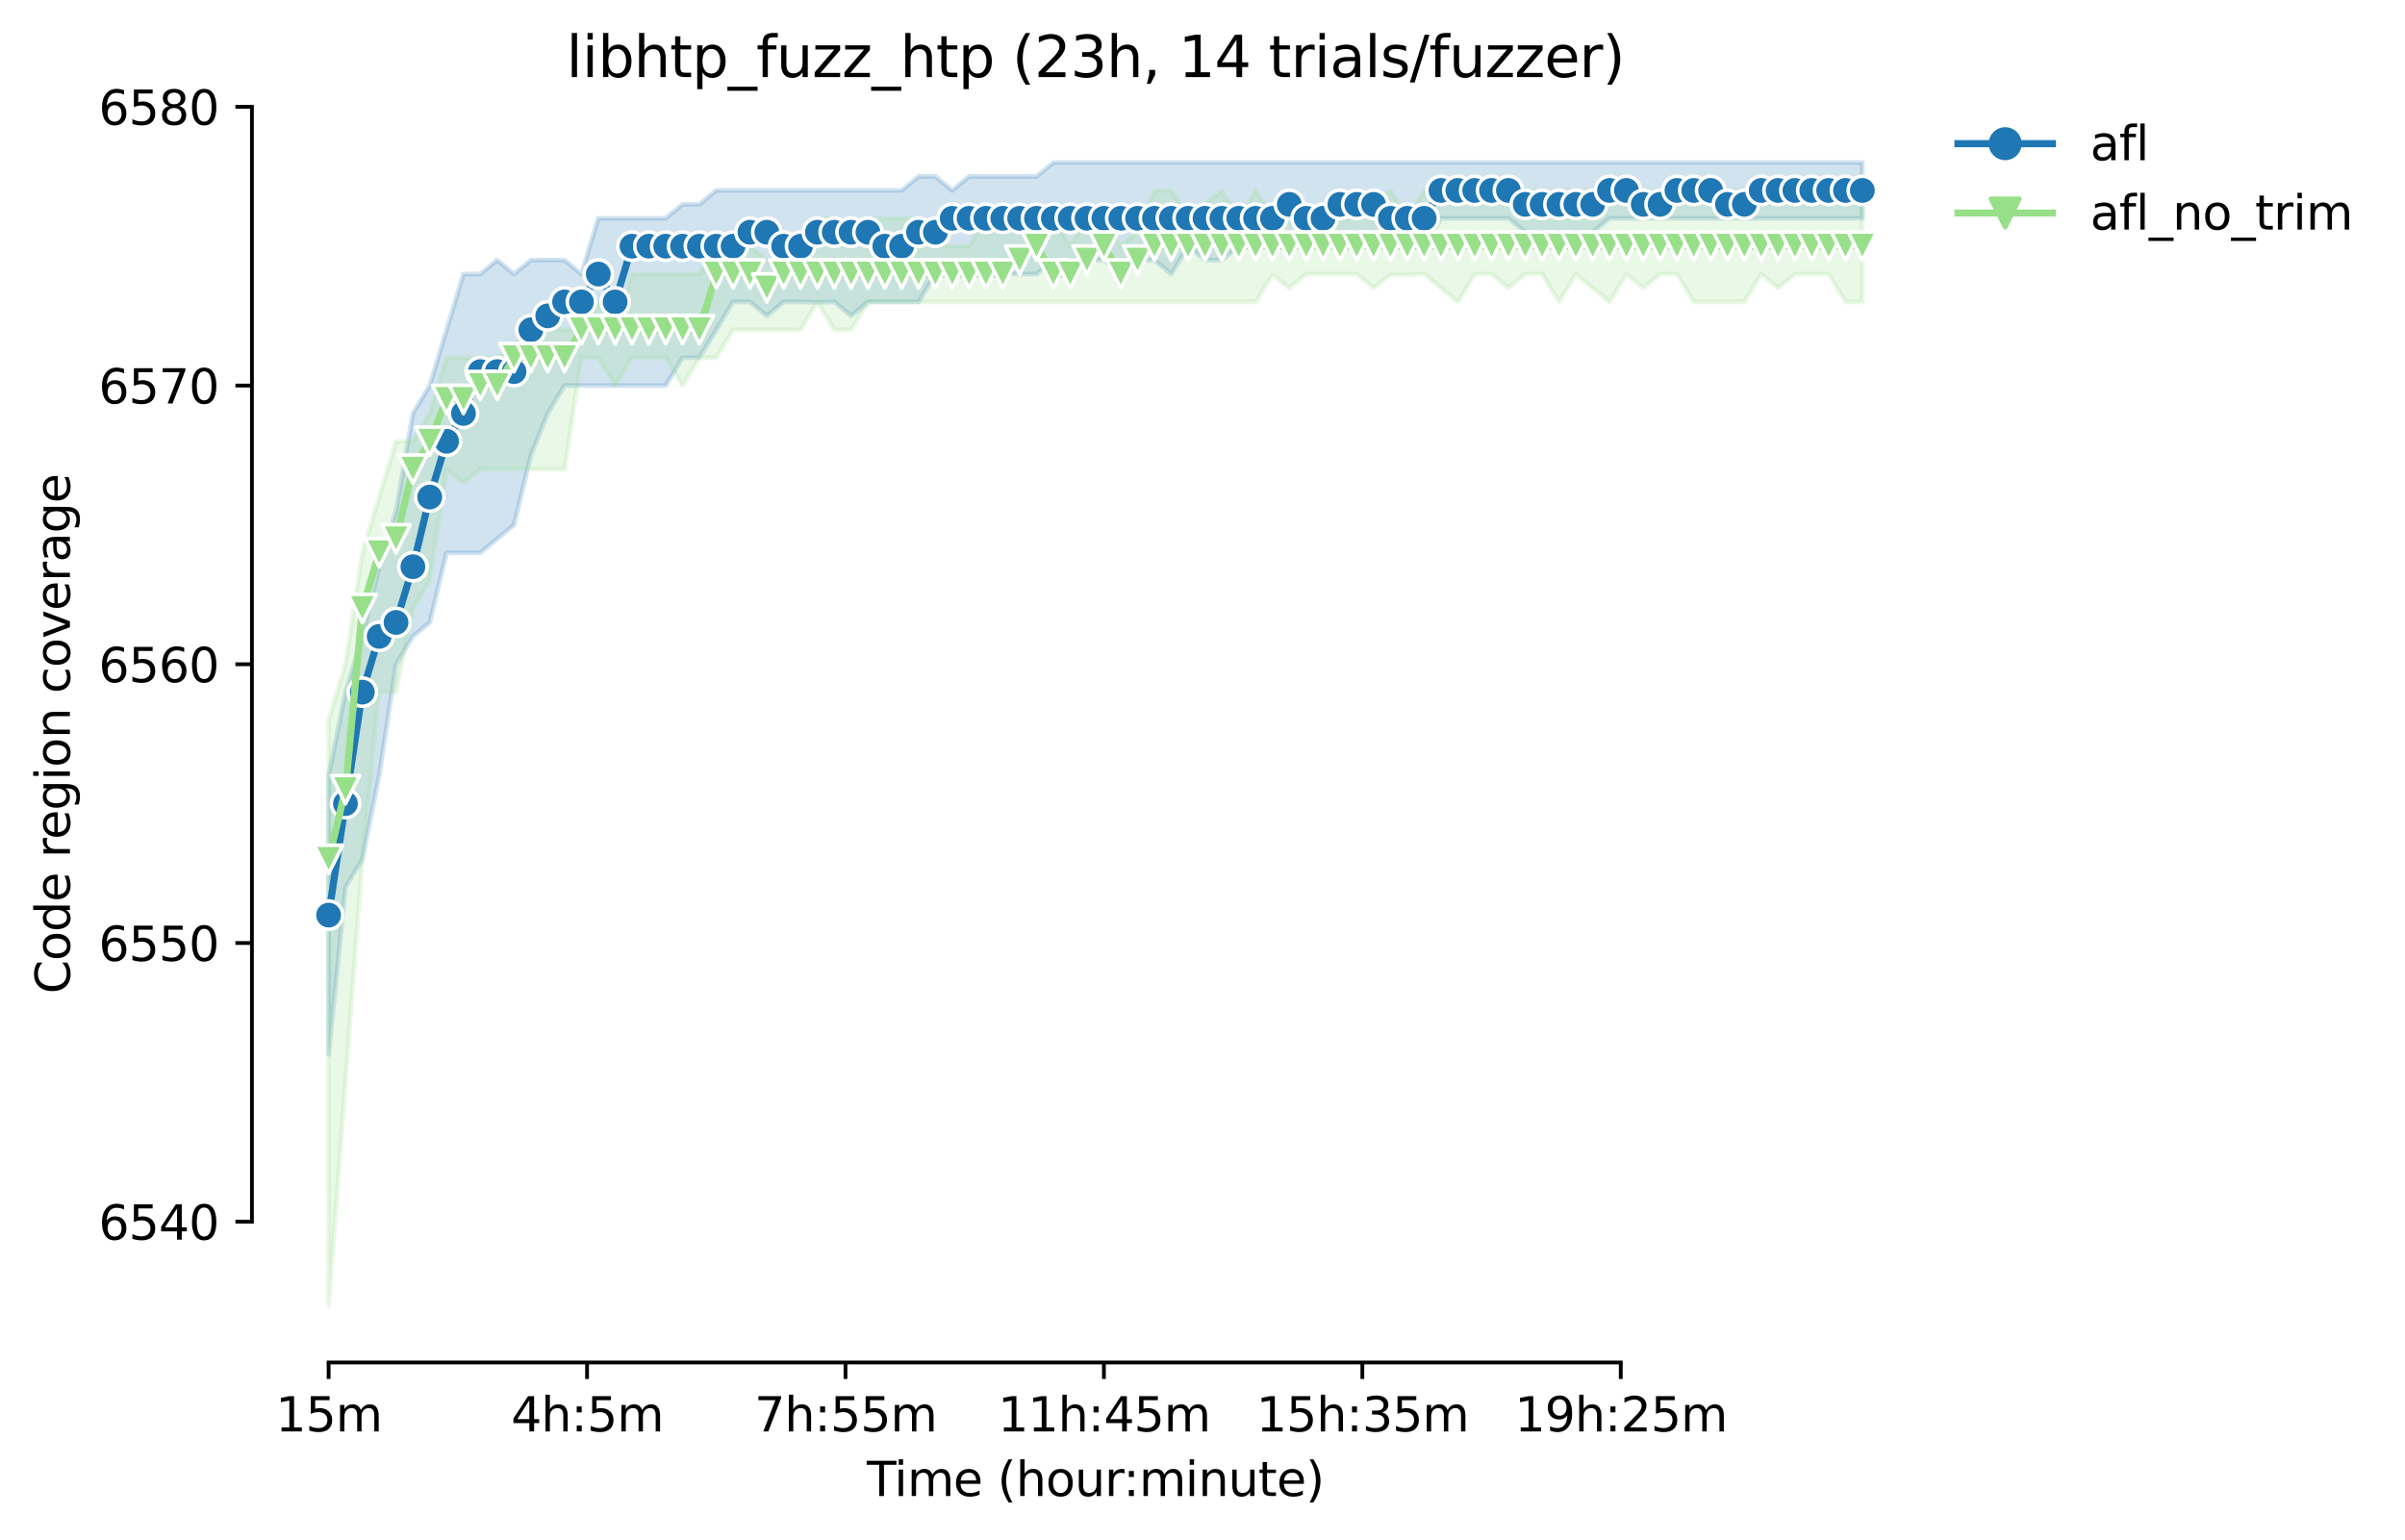 <?xml version="1.0" encoding="utf-8" standalone="no"?>
<!DOCTYPE svg PUBLIC "-//W3C//DTD SVG 1.1//EN"
  "http://www.w3.org/Graphics/SVG/1.1/DTD/svg11.dtd">
<svg height="325.986pt" version="1.1" viewBox="0 0 509.081 325.986" width="509.081pt" xmlns="http://www.w3.org/2000/svg" xmlns:xlink="http://www.w3.org/1999/xlink">
 <defs>
  <style type="text/css">*{stroke-linecap:butt;stroke-linejoin:round;}</style>
 </defs>
 <g id="figure_1">
  <g id="patch_1">
   <path d="M 0 325.986 
L 509.081 325.986 
L 509.081 0 
L 0 0 
z
" style="fill:#ffffff;"/>
  </g>
  <g id="axes_1">
   <g id="patch_2">
    <path d="M 53.328 288.43 
L 410.448 288.43 
L 410.448 22.318 
L 53.328 22.318 
z
" style="fill:#ffffff;"/>
   </g>
   <g id="PolyCollection_1">
    <defs>
     <path d="M 69.561 -161.762 
L 69.561 -102.757 
L 73.128 -138.16 
L 76.696 -144.06 
L 80.264 -161.762 
L 83.831 -185.363 
L 87.399 -191.264 
L 90.967 -194.214 
L 94.534 -208.965 
L 98.102 -208.965 
L 101.67 -208.965 
L 105.237 -211.916 
L 108.805 -214.866 
L 112.372 -229.617 
L 115.94 -238.468 
L 119.508 -244.368 
L 123.075 -244.368 
L 126.643 -244.368 
L 130.211 -244.368 
L 133.778 -244.368 
L 137.346 -244.368 
L 140.913 -244.368 
L 144.481 -250.269 
L 148.049 -250.269 
L 151.616 -256.169 
L 155.184 -262.07 
L 158.752 -262.07 
L 162.319 -259.12 
L 165.887 -262.07 
L 169.455 -262.07 
L 173.022 -261.996 
L 176.59 -262.07 
L 180.157 -259.12 
L 183.725 -262.07 
L 187.293 -262.07 
L 190.86 -262.07 
L 194.428 -262.07 
L 197.996 -267.97 
L 201.563 -267.97 
L 205.131 -267.97 
L 208.699 -267.97 
L 212.266 -267.97 
L 215.834 -267.97 
L 219.401 -267.97 
L 222.969 -270.921 
L 226.537 -270.921 
L 230.104 -270.921 
L 233.672 -270.921 
L 237.24 -267.97 
L 240.807 -270.921 
L 244.375 -270.921 
L 247.942 -267.97 
L 251.51 -273.871 
L 255.078 -270.921 
L 258.645 -270.921 
L 262.213 -273.871 
L 265.781 -273.871 
L 269.348 -273.871 
L 272.916 -276.821 
L 276.484 -273.871 
L 280.051 -273.871 
L 283.619 -276.821 
L 287.186 -276.821 
L 290.754 -276.821 
L 294.322 -273.871 
L 297.889 -273.871 
L 301.457 -273.871 
L 305.025 -279.771 
L 308.592 -279.771 
L 312.16 -279.771 
L 315.727 -279.771 
L 319.295 -279.771 
L 322.863 -276.821 
L 326.43 -276.821 
L 329.998 -276.821 
L 333.566 -276.821 
L 337.133 -276.821 
L 340.701 -279.771 
L 344.269 -279.771 
L 347.836 -279.771 
L 351.404 -279.771 
L 354.971 -279.771 
L 358.539 -279.771 
L 362.107 -279.771 
L 365.674 -279.771 
L 369.242 -279.771 
L 372.81 -279.771 
L 376.377 -279.771 
L 379.945 -279.771 
L 383.513 -279.771 
L 387.08 -279.771 
L 390.648 -279.771 
L 394.215 -279.771 
L 394.215 -291.572 
L 394.215 -291.572 
L 390.648 -291.572 
L 387.08 -291.572 
L 383.513 -291.572 
L 379.945 -291.572 
L 376.377 -291.572 
L 372.81 -291.572 
L 369.242 -291.572 
L 365.674 -291.572 
L 362.107 -291.572 
L 358.539 -291.572 
L 354.971 -291.572 
L 351.404 -291.572 
L 347.836 -291.572 
L 344.269 -291.572 
L 340.701 -291.572 
L 337.133 -291.572 
L 333.566 -291.572 
L 329.998 -291.572 
L 326.43 -291.572 
L 322.863 -291.572 
L 319.295 -291.572 
L 315.727 -291.572 
L 312.16 -291.572 
L 308.592 -291.572 
L 305.025 -291.572 
L 301.457 -291.572 
L 297.889 -291.572 
L 294.322 -291.572 
L 290.754 -291.572 
L 287.186 -291.572 
L 283.619 -291.572 
L 280.051 -291.572 
L 276.484 -291.572 
L 272.916 -291.572 
L 269.348 -291.572 
L 265.781 -291.572 
L 262.213 -291.572 
L 258.645 -291.572 
L 255.078 -291.572 
L 251.51 -291.572 
L 247.942 -291.572 
L 244.375 -291.572 
L 240.807 -291.572 
L 237.24 -291.572 
L 233.672 -291.572 
L 230.104 -291.572 
L 226.537 -291.572 
L 222.969 -291.572 
L 219.401 -288.622 
L 215.834 -288.622 
L 212.266 -288.622 
L 208.699 -288.622 
L 205.131 -288.622 
L 201.563 -285.672 
L 197.996 -288.622 
L 194.428 -288.622 
L 190.86 -285.672 
L 187.293 -285.672 
L 183.725 -285.672 
L 180.157 -285.672 
L 176.59 -285.672 
L 173.022 -285.672 
L 169.455 -285.672 
L 165.887 -285.672 
L 162.319 -285.672 
L 158.752 -285.672 
L 155.184 -285.672 
L 151.616 -285.672 
L 148.049 -282.722 
L 144.481 -282.722 
L 140.913 -279.771 
L 137.346 -279.771 
L 133.778 -279.771 
L 130.211 -279.771 
L 126.643 -279.771 
L 123.075 -267.97 
L 119.508 -270.921 
L 115.94 -270.921 
L 112.372 -270.921 
L 108.805 -267.97 
L 105.237 -270.921 
L 101.67 -267.97 
L 98.102 -267.97 
L 94.534 -256.169 
L 90.967 -244.368 
L 87.399 -238.468 
L 83.831 -217.816 
L 80.264 -206.015 
L 76.696 -191.264 
L 73.128 -179.463 
L 69.561 -161.762 
z
" id="mb7beae60af" style="stroke:#1f77b4;stroke-opacity:0.2;"/>
    </defs>
    <g clip-path="url(#p191b981450)">
     <use style="fill:#1f77b4;fill-opacity:0.2;stroke:#1f77b4;stroke-opacity:0.2;" x="0" xlink:href="#mb7beae60af" y="325.986"/>
    </g>
   </g>
   <g id="PolyCollection_2">
    <defs>
     <path d="M 69.561 -173.562 
L 69.561 -49.652 
L 73.128 -96.856 
L 76.696 -144.06 
L 80.264 -179.463 
L 83.831 -179.463 
L 87.399 -197.164 
L 90.967 -203.065 
L 94.534 -226.667 
L 98.102 -223.717 
L 101.67 -226.667 
L 105.237 -226.667 
L 108.805 -226.667 
L 112.372 -226.667 
L 115.94 -226.667 
L 119.508 -226.667 
L 123.075 -250.269 
L 126.643 -250.269 
L 130.211 -244.368 
L 133.778 -250.269 
L 137.346 -250.269 
L 140.913 -250.269 
L 144.481 -244.368 
L 148.049 -250.269 
L 151.616 -250.269 
L 155.184 -256.169 
L 158.752 -256.169 
L 162.319 -256.169 
L 165.887 -256.169 
L 169.455 -256.169 
L 173.022 -262.07 
L 176.59 -256.169 
L 180.157 -256.169 
L 183.725 -262.07 
L 187.293 -262.07 
L 190.86 -262.07 
L 194.428 -262.07 
L 197.996 -262.07 
L 201.563 -262.07 
L 205.131 -262.07 
L 208.699 -262.07 
L 212.266 -262.07 
L 215.834 -262.07 
L 219.401 -262.07 
L 222.969 -262.07 
L 226.537 -262.07 
L 230.104 -262.07 
L 233.672 -262.07 
L 237.24 -262.07 
L 240.807 -262.07 
L 244.375 -262.07 
L 247.942 -262.07 
L 251.51 -262.07 
L 255.078 -262.07 
L 258.645 -262.07 
L 262.213 -262.07 
L 265.781 -262.07 
L 269.348 -267.823 
L 272.916 -265.02 
L 276.484 -267.97 
L 280.051 -267.97 
L 283.619 -267.97 
L 287.186 -267.97 
L 290.754 -265.02 
L 294.322 -267.823 
L 297.889 -267.823 
L 301.457 -267.97 
L 305.025 -265.02 
L 308.592 -262.07 
L 312.16 -267.97 
L 315.727 -267.97 
L 319.295 -265.02 
L 322.863 -267.97 
L 326.43 -267.97 
L 329.998 -262.07 
L 333.566 -267.97 
L 337.133 -265.02 
L 340.701 -262.07 
L 344.269 -267.97 
L 347.836 -265.02 
L 351.404 -267.97 
L 354.971 -267.97 
L 358.539 -262.07 
L 362.107 -262.07 
L 365.674 -262.07 
L 369.242 -262.07 
L 372.81 -267.97 
L 376.377 -265.02 
L 379.945 -267.97 
L 383.513 -267.97 
L 387.08 -267.97 
L 390.648 -262.07 
L 394.215 -262.07 
L 394.215 -282.722 
L 394.215 -282.722 
L 390.648 -285.672 
L 387.08 -285.672 
L 383.513 -285.672 
L 379.945 -285.672 
L 376.377 -285.672 
L 372.81 -285.672 
L 369.242 -285.672 
L 365.674 -285.672 
L 362.107 -285.672 
L 358.539 -285.672 
L 354.971 -285.672 
L 351.404 -285.672 
L 347.836 -285.672 
L 344.269 -285.672 
L 340.701 -285.672 
L 337.133 -285.672 
L 333.566 -285.672 
L 329.998 -285.672 
L 326.43 -285.672 
L 322.863 -285.672 
L 319.295 -285.672 
L 315.727 -285.672 
L 312.16 -285.672 
L 308.592 -285.672 
L 305.025 -285.672 
L 301.457 -285.672 
L 297.889 -279.771 
L 294.322 -285.672 
L 290.754 -282.722 
L 287.186 -285.672 
L 283.619 -279.771 
L 280.051 -279.771 
L 276.484 -279.771 
L 272.916 -279.771 
L 269.348 -279.771 
L 265.781 -285.672 
L 262.213 -279.771 
L 258.645 -285.672 
L 255.078 -282.722 
L 251.51 -279.771 
L 247.942 -285.672 
L 244.375 -285.672 
L 240.807 -276.895 
L 237.24 -273.871 
L 233.672 -279.771 
L 230.104 -279.771 
L 226.537 -273.871 
L 222.969 -279.771 
L 219.401 -279.771 
L 215.834 -279.771 
L 212.266 -279.771 
L 208.699 -279.771 
L 205.131 -273.871 
L 201.563 -273.871 
L 197.996 -274.018 
L 194.428 -279.771 
L 190.86 -279.771 
L 187.293 -279.771 
L 183.725 -279.771 
L 180.157 -273.871 
L 176.59 -279.771 
L 173.022 -279.771 
L 169.455 -273.871 
L 165.887 -267.97 
L 162.319 -270.921 
L 158.752 -273.871 
L 155.184 -273.871 
L 151.616 -273.871 
L 148.049 -267.97 
L 144.481 -267.97 
L 140.913 -267.97 
L 137.346 -267.97 
L 133.778 -267.97 
L 130.211 -256.169 
L 126.643 -262.07 
L 123.075 -256.169 
L 119.508 -256.169 
L 115.94 -256.169 
L 112.372 -256.169 
L 108.805 -253.219 
L 105.237 -250.269 
L 101.67 -250.269 
L 98.102 -250.269 
L 94.534 -250.269 
L 90.967 -238.468 
L 87.399 -232.567 
L 83.831 -232.567 
L 80.264 -220.766 
L 76.696 -208.965 
L 73.128 -185.363 
L 69.561 -173.562 
z
" id="m5d723e9f85" style="stroke:#98df8a;stroke-opacity:0.2;"/>
    </defs>
    <g clip-path="url(#p191b981450)">
     <use style="fill:#98df8a;fill-opacity:0.2;stroke:#98df8a;stroke-opacity:0.2;" x="0" xlink:href="#m5d723e9f85" y="325.986"/>
    </g>
   </g>
   <g id="matplotlib.axis_1">
    <g id="xtick_1">
     <g id="line2d_1">
      <defs>
       <path d="M 0 0 
L 0 3.5 
" id="m5639ba74c5" style="stroke:#000000;stroke-width:0.8;"/>
      </defs>
      <g>
       <use style="stroke:#000000;stroke-width:0.8;" x="69.561" xlink:href="#m5639ba74c5" y="288.43"/>
      </g>
     </g>
     <g id="text_1">
      <!-- 15m -->
      <g transform="translate(58.328 303.029)scale(0.1 -0.1)">
       <defs>
        <path d="M 794 531 
L 1825 531 
L 1825 4091 
L 703 3866 
L 703 4441 
L 1819 4666 
L 2450 4666 
L 2450 531 
L 3481 531 
L 3481 0 
L 794 0 
L 794 531 
z
" id="DejaVuSans-31" transform="scale(0.016)"/>
        <path d="M 691 4666 
L 3169 4666 
L 3169 4134 
L 1269 4134 
L 1269 2991 
Q 1406 3038 1543 3061 
Q 1681 3084 1819 3084 
Q 2600 3084 3056 2656 
Q 3513 2228 3513 1497 
Q 3513 744 3044 326 
Q 2575 -91 1722 -91 
Q 1428 -91 1123 -41 
Q 819 9 494 109 
L 494 744 
Q 775 591 1075 516 
Q 1375 441 1709 441 
Q 2250 441 2565 725 
Q 2881 1009 2881 1497 
Q 2881 1984 2565 2268 
Q 2250 2553 1709 2553 
Q 1456 2553 1204 2497 
Q 953 2441 691 2322 
L 691 4666 
z
" id="DejaVuSans-35" transform="scale(0.016)"/>
        <path d="M 3328 2828 
Q 3544 3216 3844 3400 
Q 4144 3584 4550 3584 
Q 5097 3584 5394 3201 
Q 5691 2819 5691 2113 
L 5691 0 
L 5113 0 
L 5113 2094 
Q 5113 2597 4934 2840 
Q 4756 3084 4391 3084 
Q 3944 3084 3684 2787 
Q 3425 2491 3425 1978 
L 3425 0 
L 2847 0 
L 2847 2094 
Q 2847 2600 2669 2842 
Q 2491 3084 2119 3084 
Q 1678 3084 1418 2786 
Q 1159 2488 1159 1978 
L 1159 0 
L 581 0 
L 581 3500 
L 1159 3500 
L 1159 2956 
Q 1356 3278 1631 3431 
Q 1906 3584 2284 3584 
Q 2666 3584 2933 3390 
Q 3200 3197 3328 2828 
z
" id="DejaVuSans-6d" transform="scale(0.016)"/>
       </defs>
       <use xlink:href="#DejaVuSans-31"/>
       <use x="63.623" xlink:href="#DejaVuSans-35"/>
       <use x="127.246" xlink:href="#DejaVuSans-6d"/>
      </g>
     </g>
    </g>
    <g id="xtick_2">
     <g id="line2d_2">
      <g>
       <use style="stroke:#000000;stroke-width:0.8;" x="124.265" xlink:href="#m5639ba74c5" y="288.43"/>
      </g>
     </g>
     <g id="text_2">
      <!-- 4h:5m -->
      <g transform="translate(108.179 303.029)scale(0.1 -0.1)">
       <defs>
        <path d="M 2419 4116 
L 825 1625 
L 2419 1625 
L 2419 4116 
z
M 2253 4666 
L 3047 4666 
L 3047 1625 
L 3713 1625 
L 3713 1100 
L 3047 1100 
L 3047 0 
L 2419 0 
L 2419 1100 
L 313 1100 
L 313 1709 
L 2253 4666 
z
" id="DejaVuSans-34" transform="scale(0.016)"/>
        <path d="M 3513 2113 
L 3513 0 
L 2938 0 
L 2938 2094 
Q 2938 2591 2744 2837 
Q 2550 3084 2163 3084 
Q 1697 3084 1428 2787 
Q 1159 2491 1159 1978 
L 1159 0 
L 581 0 
L 581 4863 
L 1159 4863 
L 1159 2956 
Q 1366 3272 1645 3428 
Q 1925 3584 2291 3584 
Q 2894 3584 3203 3211 
Q 3513 2838 3513 2113 
z
" id="DejaVuSans-68" transform="scale(0.016)"/>
        <path d="M 750 794 
L 1409 794 
L 1409 0 
L 750 0 
L 750 794 
z
M 750 3309 
L 1409 3309 
L 1409 2516 
L 750 2516 
L 750 3309 
z
" id="DejaVuSans-3a" transform="scale(0.016)"/>
       </defs>
       <use xlink:href="#DejaVuSans-34"/>
       <use x="63.623" xlink:href="#DejaVuSans-68"/>
       <use x="127.002" xlink:href="#DejaVuSans-3a"/>
       <use x="160.693" xlink:href="#DejaVuSans-35"/>
       <use x="224.316" xlink:href="#DejaVuSans-6d"/>
      </g>
     </g>
    </g>
    <g id="xtick_3">
     <g id="line2d_3">
      <g>
       <use style="stroke:#000000;stroke-width:0.8;" x="178.968" xlink:href="#m5639ba74c5" y="288.43"/>
      </g>
     </g>
     <g id="text_3">
      <!-- 7h:55m -->
      <g transform="translate(159.701 303.029)scale(0.1 -0.1)">
       <defs>
        <path d="M 525 4666 
L 3525 4666 
L 3525 4397 
L 1831 0 
L 1172 0 
L 2766 4134 
L 525 4134 
L 525 4666 
z
" id="DejaVuSans-37" transform="scale(0.016)"/>
       </defs>
       <use xlink:href="#DejaVuSans-37"/>
       <use x="63.623" xlink:href="#DejaVuSans-68"/>
       <use x="127.002" xlink:href="#DejaVuSans-3a"/>
       <use x="160.693" xlink:href="#DejaVuSans-35"/>
       <use x="224.316" xlink:href="#DejaVuSans-35"/>
       <use x="287.939" xlink:href="#DejaVuSans-6d"/>
      </g>
     </g>
    </g>
    <g id="xtick_4">
     <g id="line2d_4">
      <g>
       <use style="stroke:#000000;stroke-width:0.8;" x="233.672" xlink:href="#m5639ba74c5" y="288.43"/>
      </g>
     </g>
     <g id="text_4">
      <!-- 11h:45m -->
      <g transform="translate(211.224 303.029)scale(0.1 -0.1)">
       <use xlink:href="#DejaVuSans-31"/>
       <use x="63.623" xlink:href="#DejaVuSans-31"/>
       <use x="127.246" xlink:href="#DejaVuSans-68"/>
       <use x="190.625" xlink:href="#DejaVuSans-3a"/>
       <use x="224.316" xlink:href="#DejaVuSans-34"/>
       <use x="287.939" xlink:href="#DejaVuSans-35"/>
       <use x="351.562" xlink:href="#DejaVuSans-6d"/>
      </g>
     </g>
    </g>
    <g id="xtick_5">
     <g id="line2d_5">
      <g>
       <use style="stroke:#000000;stroke-width:0.8;" x="288.376" xlink:href="#m5639ba74c5" y="288.43"/>
      </g>
     </g>
     <g id="text_5">
      <!-- 15h:35m -->
      <g transform="translate(265.927 303.029)scale(0.1 -0.1)">
       <defs>
        <path d="M 2597 2516 
Q 3050 2419 3304 2112 
Q 3559 1806 3559 1356 
Q 3559 666 3084 287 
Q 2609 -91 1734 -91 
Q 1441 -91 1130 -33 
Q 819 25 488 141 
L 488 750 
Q 750 597 1062 519 
Q 1375 441 1716 441 
Q 2309 441 2620 675 
Q 2931 909 2931 1356 
Q 2931 1769 2642 2001 
Q 2353 2234 1838 2234 
L 1294 2234 
L 1294 2753 
L 1863 2753 
Q 2328 2753 2575 2939 
Q 2822 3125 2822 3475 
Q 2822 3834 2567 4026 
Q 2313 4219 1838 4219 
Q 1578 4219 1281 4162 
Q 984 4106 628 3988 
L 628 4550 
Q 988 4650 1302 4700 
Q 1616 4750 1894 4750 
Q 2613 4750 3031 4423 
Q 3450 4097 3450 3541 
Q 3450 3153 3228 2886 
Q 3006 2619 2597 2516 
z
" id="DejaVuSans-33" transform="scale(0.016)"/>
       </defs>
       <use xlink:href="#DejaVuSans-31"/>
       <use x="63.623" xlink:href="#DejaVuSans-35"/>
       <use x="127.246" xlink:href="#DejaVuSans-68"/>
       <use x="190.625" xlink:href="#DejaVuSans-3a"/>
       <use x="224.316" xlink:href="#DejaVuSans-33"/>
       <use x="287.939" xlink:href="#DejaVuSans-35"/>
       <use x="351.562" xlink:href="#DejaVuSans-6d"/>
      </g>
     </g>
    </g>
    <g id="xtick_6">
     <g id="line2d_6">
      <g>
       <use style="stroke:#000000;stroke-width:0.8;" x="343.079" xlink:href="#m5639ba74c5" y="288.43"/>
      </g>
     </g>
     <g id="text_6">
      <!-- 19h:25m -->
      <g transform="translate(320.631 303.029)scale(0.1 -0.1)">
       <defs>
        <path d="M 703 97 
L 703 672 
Q 941 559 1184 500 
Q 1428 441 1663 441 
Q 2288 441 2617 861 
Q 2947 1281 2994 2138 
Q 2813 1869 2534 1725 
Q 2256 1581 1919 1581 
Q 1219 1581 811 2004 
Q 403 2428 403 3163 
Q 403 3881 828 4315 
Q 1253 4750 1959 4750 
Q 2769 4750 3195 4129 
Q 3622 3509 3622 2328 
Q 3622 1225 3098 567 
Q 2575 -91 1691 -91 
Q 1453 -91 1209 -44 
Q 966 3 703 97 
z
M 1959 2075 
Q 2384 2075 2632 2365 
Q 2881 2656 2881 3163 
Q 2881 3666 2632 3958 
Q 2384 4250 1959 4250 
Q 1534 4250 1286 3958 
Q 1038 3666 1038 3163 
Q 1038 2656 1286 2365 
Q 1534 2075 1959 2075 
z
" id="DejaVuSans-39" transform="scale(0.016)"/>
        <path d="M 1228 531 
L 3431 531 
L 3431 0 
L 469 0 
L 469 531 
Q 828 903 1448 1529 
Q 2069 2156 2228 2338 
Q 2531 2678 2651 2914 
Q 2772 3150 2772 3378 
Q 2772 3750 2511 3984 
Q 2250 4219 1831 4219 
Q 1534 4219 1204 4116 
Q 875 4013 500 3803 
L 500 4441 
Q 881 4594 1212 4672 
Q 1544 4750 1819 4750 
Q 2544 4750 2975 4387 
Q 3406 4025 3406 3419 
Q 3406 3131 3298 2873 
Q 3191 2616 2906 2266 
Q 2828 2175 2409 1742 
Q 1991 1309 1228 531 
z
" id="DejaVuSans-32" transform="scale(0.016)"/>
       </defs>
       <use xlink:href="#DejaVuSans-31"/>
       <use x="63.623" xlink:href="#DejaVuSans-39"/>
       <use x="127.246" xlink:href="#DejaVuSans-68"/>
       <use x="190.625" xlink:href="#DejaVuSans-3a"/>
       <use x="224.316" xlink:href="#DejaVuSans-32"/>
       <use x="287.939" xlink:href="#DejaVuSans-35"/>
       <use x="351.562" xlink:href="#DejaVuSans-6d"/>
      </g>
     </g>
    </g>
    <g id="text_7">
     <!-- Time (hour:minute) -->
     <g transform="translate(183.481 316.707)scale(0.1 -0.1)">
      <defs>
       <path d="M -19 4666 
L 3928 4666 
L 3928 4134 
L 2272 4134 
L 2272 0 
L 1638 0 
L 1638 4134 
L -19 4134 
L -19 4666 
z
" id="DejaVuSans-54" transform="scale(0.016)"/>
       <path d="M 603 3500 
L 1178 3500 
L 1178 0 
L 603 0 
L 603 3500 
z
M 603 4863 
L 1178 4863 
L 1178 4134 
L 603 4134 
L 603 4863 
z
" id="DejaVuSans-69" transform="scale(0.016)"/>
       <path d="M 3597 1894 
L 3597 1613 
L 953 1613 
Q 991 1019 1311 708 
Q 1631 397 2203 397 
Q 2534 397 2845 478 
Q 3156 559 3463 722 
L 3463 178 
Q 3153 47 2828 -22 
Q 2503 -91 2169 -91 
Q 1331 -91 842 396 
Q 353 884 353 1716 
Q 353 2575 817 3079 
Q 1281 3584 2069 3584 
Q 2775 3584 3186 3129 
Q 3597 2675 3597 1894 
z
M 3022 2063 
Q 3016 2534 2758 2815 
Q 2500 3097 2075 3097 
Q 1594 3097 1305 2825 
Q 1016 2553 972 2059 
L 3022 2063 
z
" id="DejaVuSans-65" transform="scale(0.016)"/>
       <path id="DejaVuSans-20" transform="scale(0.016)"/>
       <path d="M 1984 4856 
Q 1566 4138 1362 3434 
Q 1159 2731 1159 2009 
Q 1159 1288 1364 580 
Q 1569 -128 1984 -844 
L 1484 -844 
Q 1016 -109 783 600 
Q 550 1309 550 2009 
Q 550 2706 781 3412 
Q 1013 4119 1484 4856 
L 1984 4856 
z
" id="DejaVuSans-28" transform="scale(0.016)"/>
       <path d="M 1959 3097 
Q 1497 3097 1228 2736 
Q 959 2375 959 1747 
Q 959 1119 1226 758 
Q 1494 397 1959 397 
Q 2419 397 2687 759 
Q 2956 1122 2956 1747 
Q 2956 2369 2687 2733 
Q 2419 3097 1959 3097 
z
M 1959 3584 
Q 2709 3584 3137 3096 
Q 3566 2609 3566 1747 
Q 3566 888 3137 398 
Q 2709 -91 1959 -91 
Q 1206 -91 779 398 
Q 353 888 353 1747 
Q 353 2609 779 3096 
Q 1206 3584 1959 3584 
z
" id="DejaVuSans-6f" transform="scale(0.016)"/>
       <path d="M 544 1381 
L 544 3500 
L 1119 3500 
L 1119 1403 
Q 1119 906 1312 657 
Q 1506 409 1894 409 
Q 2359 409 2629 706 
Q 2900 1003 2900 1516 
L 2900 3500 
L 3475 3500 
L 3475 0 
L 2900 0 
L 2900 538 
Q 2691 219 2414 64 
Q 2138 -91 1772 -91 
Q 1169 -91 856 284 
Q 544 659 544 1381 
z
M 1991 3584 
L 1991 3584 
z
" id="DejaVuSans-75" transform="scale(0.016)"/>
       <path d="M 2631 2963 
Q 2534 3019 2420 3045 
Q 2306 3072 2169 3072 
Q 1681 3072 1420 2755 
Q 1159 2438 1159 1844 
L 1159 0 
L 581 0 
L 581 3500 
L 1159 3500 
L 1159 2956 
Q 1341 3275 1631 3429 
Q 1922 3584 2338 3584 
Q 2397 3584 2469 3576 
Q 2541 3569 2628 3553 
L 2631 2963 
z
" id="DejaVuSans-72" transform="scale(0.016)"/>
       <path d="M 3513 2113 
L 3513 0 
L 2938 0 
L 2938 2094 
Q 2938 2591 2744 2837 
Q 2550 3084 2163 3084 
Q 1697 3084 1428 2787 
Q 1159 2491 1159 1978 
L 1159 0 
L 581 0 
L 581 3500 
L 1159 3500 
L 1159 2956 
Q 1366 3272 1645 3428 
Q 1925 3584 2291 3584 
Q 2894 3584 3203 3211 
Q 3513 2838 3513 2113 
z
" id="DejaVuSans-6e" transform="scale(0.016)"/>
       <path d="M 1172 4494 
L 1172 3500 
L 2356 3500 
L 2356 3053 
L 1172 3053 
L 1172 1153 
Q 1172 725 1289 603 
Q 1406 481 1766 481 
L 2356 481 
L 2356 0 
L 1766 0 
Q 1100 0 847 248 
Q 594 497 594 1153 
L 594 3053 
L 172 3053 
L 172 3500 
L 594 3500 
L 594 4494 
L 1172 4494 
z
" id="DejaVuSans-74" transform="scale(0.016)"/>
       <path d="M 513 4856 
L 1013 4856 
Q 1481 4119 1714 3412 
Q 1947 2706 1947 2009 
Q 1947 1309 1714 600 
Q 1481 -109 1013 -844 
L 513 -844 
Q 928 -128 1133 580 
Q 1338 1288 1338 2009 
Q 1338 2731 1133 3434 
Q 928 4138 513 4856 
z
" id="DejaVuSans-29" transform="scale(0.016)"/>
      </defs>
      <use xlink:href="#DejaVuSans-54"/>
      <use x="57.959" xlink:href="#DejaVuSans-69"/>
      <use x="85.742" xlink:href="#DejaVuSans-6d"/>
      <use x="183.154" xlink:href="#DejaVuSans-65"/>
      <use x="244.678" xlink:href="#DejaVuSans-20"/>
      <use x="276.465" xlink:href="#DejaVuSans-28"/>
      <use x="315.479" xlink:href="#DejaVuSans-68"/>
      <use x="378.857" xlink:href="#DejaVuSans-6f"/>
      <use x="440.039" xlink:href="#DejaVuSans-75"/>
      <use x="503.418" xlink:href="#DejaVuSans-72"/>
      <use x="542.781" xlink:href="#DejaVuSans-3a"/>
      <use x="576.473" xlink:href="#DejaVuSans-6d"/>
      <use x="673.885" xlink:href="#DejaVuSans-69"/>
      <use x="701.668" xlink:href="#DejaVuSans-6e"/>
      <use x="765.047" xlink:href="#DejaVuSans-75"/>
      <use x="828.426" xlink:href="#DejaVuSans-74"/>
      <use x="867.635" xlink:href="#DejaVuSans-65"/>
      <use x="929.158" xlink:href="#DejaVuSans-29"/>
     </g>
    </g>
   </g>
   <g id="matplotlib.axis_2">
    <g id="ytick_1">
     <g id="line2d_7">
      <defs>
       <path d="M 0 0 
L -3.5 0 
" id="ma17bc4216c" style="stroke:#000000;stroke-width:0.8;"/>
      </defs>
      <g>
       <use style="stroke:#000000;stroke-width:0.8;" x="53.328" xlink:href="#ma17bc4216c" y="258.633"/>
      </g>
     </g>
     <g id="text_8">
      <!-- 6540 -->
      <g transform="translate(20.878 262.432)scale(0.1 -0.1)">
       <defs>
        <path d="M 2113 2584 
Q 1688 2584 1439 2293 
Q 1191 2003 1191 1497 
Q 1191 994 1439 701 
Q 1688 409 2113 409 
Q 2538 409 2786 701 
Q 3034 994 3034 1497 
Q 3034 2003 2786 2293 
Q 2538 2584 2113 2584 
z
M 3366 4563 
L 3366 3988 
Q 3128 4100 2886 4159 
Q 2644 4219 2406 4219 
Q 1781 4219 1451 3797 
Q 1122 3375 1075 2522 
Q 1259 2794 1537 2939 
Q 1816 3084 2150 3084 
Q 2853 3084 3261 2657 
Q 3669 2231 3669 1497 
Q 3669 778 3244 343 
Q 2819 -91 2113 -91 
Q 1303 -91 875 529 
Q 447 1150 447 2328 
Q 447 3434 972 4092 
Q 1497 4750 2381 4750 
Q 2619 4750 2861 4703 
Q 3103 4656 3366 4563 
z
" id="DejaVuSans-36" transform="scale(0.016)"/>
        <path d="M 2034 4250 
Q 1547 4250 1301 3770 
Q 1056 3291 1056 2328 
Q 1056 1369 1301 889 
Q 1547 409 2034 409 
Q 2525 409 2770 889 
Q 3016 1369 3016 2328 
Q 3016 3291 2770 3770 
Q 2525 4250 2034 4250 
z
M 2034 4750 
Q 2819 4750 3233 4129 
Q 3647 3509 3647 2328 
Q 3647 1150 3233 529 
Q 2819 -91 2034 -91 
Q 1250 -91 836 529 
Q 422 1150 422 2328 
Q 422 3509 836 4129 
Q 1250 4750 2034 4750 
z
" id="DejaVuSans-30" transform="scale(0.016)"/>
       </defs>
       <use xlink:href="#DejaVuSans-36"/>
       <use x="63.623" xlink:href="#DejaVuSans-35"/>
       <use x="127.246" xlink:href="#DejaVuSans-34"/>
       <use x="190.869" xlink:href="#DejaVuSans-30"/>
      </g>
     </g>
    </g>
    <g id="ytick_2">
     <g id="line2d_8">
      <g>
       <use style="stroke:#000000;stroke-width:0.8;" x="53.328" xlink:href="#ma17bc4216c" y="199.628"/>
      </g>
     </g>
     <g id="text_9">
      <!-- 6550 -->
      <g transform="translate(20.878 203.427)scale(0.1 -0.1)">
       <use xlink:href="#DejaVuSans-36"/>
       <use x="63.623" xlink:href="#DejaVuSans-35"/>
       <use x="127.246" xlink:href="#DejaVuSans-35"/>
       <use x="190.869" xlink:href="#DejaVuSans-30"/>
      </g>
     </g>
    </g>
    <g id="ytick_3">
     <g id="line2d_9">
      <g>
       <use style="stroke:#000000;stroke-width:0.8;" x="53.328" xlink:href="#ma17bc4216c" y="140.623"/>
      </g>
     </g>
     <g id="text_10">
      <!-- 6560 -->
      <g transform="translate(20.878 144.422)scale(0.1 -0.1)">
       <use xlink:href="#DejaVuSans-36"/>
       <use x="63.623" xlink:href="#DejaVuSans-35"/>
       <use x="127.246" xlink:href="#DejaVuSans-36"/>
       <use x="190.869" xlink:href="#DejaVuSans-30"/>
      </g>
     </g>
    </g>
    <g id="ytick_4">
     <g id="line2d_10">
      <g>
       <use style="stroke:#000000;stroke-width:0.8;" x="53.328" xlink:href="#ma17bc4216c" y="81.618"/>
      </g>
     </g>
     <g id="text_11">
      <!-- 6570 -->
      <g transform="translate(20.878 85.417)scale(0.1 -0.1)">
       <use xlink:href="#DejaVuSans-36"/>
       <use x="63.623" xlink:href="#DejaVuSans-35"/>
       <use x="127.246" xlink:href="#DejaVuSans-37"/>
       <use x="190.869" xlink:href="#DejaVuSans-30"/>
      </g>
     </g>
    </g>
    <g id="ytick_5">
     <g id="line2d_11">
      <g>
       <use style="stroke:#000000;stroke-width:0.8;" x="53.328" xlink:href="#ma17bc4216c" y="22.613"/>
      </g>
     </g>
     <g id="text_12">
      <!-- 6580 -->
      <g transform="translate(20.878 26.412)scale(0.1 -0.1)">
       <defs>
        <path d="M 2034 2216 
Q 1584 2216 1326 1975 
Q 1069 1734 1069 1313 
Q 1069 891 1326 650 
Q 1584 409 2034 409 
Q 2484 409 2743 651 
Q 3003 894 3003 1313 
Q 3003 1734 2745 1975 
Q 2488 2216 2034 2216 
z
M 1403 2484 
Q 997 2584 770 2862 
Q 544 3141 544 3541 
Q 544 4100 942 4425 
Q 1341 4750 2034 4750 
Q 2731 4750 3128 4425 
Q 3525 4100 3525 3541 
Q 3525 3141 3298 2862 
Q 3072 2584 2669 2484 
Q 3125 2378 3379 2068 
Q 3634 1759 3634 1313 
Q 3634 634 3220 271 
Q 2806 -91 2034 -91 
Q 1263 -91 848 271 
Q 434 634 434 1313 
Q 434 1759 690 2068 
Q 947 2378 1403 2484 
z
M 1172 3481 
Q 1172 3119 1398 2916 
Q 1625 2713 2034 2713 
Q 2441 2713 2670 2916 
Q 2900 3119 2900 3481 
Q 2900 3844 2670 4047 
Q 2441 4250 2034 4250 
Q 1625 4250 1398 4047 
Q 1172 3844 1172 3481 
z
" id="DejaVuSans-38" transform="scale(0.016)"/>
       </defs>
       <use xlink:href="#DejaVuSans-36"/>
       <use x="63.623" xlink:href="#DejaVuSans-35"/>
       <use x="127.246" xlink:href="#DejaVuSans-38"/>
       <use x="190.869" xlink:href="#DejaVuSans-30"/>
      </g>
     </g>
    </g>
    <g id="text_13">
     <!-- Code region coverage -->
     <g transform="translate(14.798 210.38)rotate(-90)scale(0.1 -0.1)">
      <defs>
       <path d="M 4122 4306 
L 4122 3641 
Q 3803 3938 3442 4084 
Q 3081 4231 2675 4231 
Q 1875 4231 1450 3742 
Q 1025 3253 1025 2328 
Q 1025 1406 1450 917 
Q 1875 428 2675 428 
Q 3081 428 3442 575 
Q 3803 722 4122 1019 
L 4122 359 
Q 3791 134 3420 21 
Q 3050 -91 2638 -91 
Q 1578 -91 968 557 
Q 359 1206 359 2328 
Q 359 3453 968 4101 
Q 1578 4750 2638 4750 
Q 3056 4750 3426 4639 
Q 3797 4528 4122 4306 
z
" id="DejaVuSans-43" transform="scale(0.016)"/>
       <path d="M 2906 2969 
L 2906 4863 
L 3481 4863 
L 3481 0 
L 2906 0 
L 2906 525 
Q 2725 213 2448 61 
Q 2172 -91 1784 -91 
Q 1150 -91 751 415 
Q 353 922 353 1747 
Q 353 2572 751 3078 
Q 1150 3584 1784 3584 
Q 2172 3584 2448 3432 
Q 2725 3281 2906 2969 
z
M 947 1747 
Q 947 1113 1208 752 
Q 1469 391 1925 391 
Q 2381 391 2643 752 
Q 2906 1113 2906 1747 
Q 2906 2381 2643 2742 
Q 2381 3103 1925 3103 
Q 1469 3103 1208 2742 
Q 947 2381 947 1747 
z
" id="DejaVuSans-64" transform="scale(0.016)"/>
       <path d="M 2906 1791 
Q 2906 2416 2648 2759 
Q 2391 3103 1925 3103 
Q 1463 3103 1205 2759 
Q 947 2416 947 1791 
Q 947 1169 1205 825 
Q 1463 481 1925 481 
Q 2391 481 2648 825 
Q 2906 1169 2906 1791 
z
M 3481 434 
Q 3481 -459 3084 -895 
Q 2688 -1331 1869 -1331 
Q 1566 -1331 1297 -1286 
Q 1028 -1241 775 -1147 
L 775 -588 
Q 1028 -725 1275 -790 
Q 1522 -856 1778 -856 
Q 2344 -856 2625 -561 
Q 2906 -266 2906 331 
L 2906 616 
Q 2728 306 2450 153 
Q 2172 0 1784 0 
Q 1141 0 747 490 
Q 353 981 353 1791 
Q 353 2603 747 3093 
Q 1141 3584 1784 3584 
Q 2172 3584 2450 3431 
Q 2728 3278 2906 2969 
L 2906 3500 
L 3481 3500 
L 3481 434 
z
" id="DejaVuSans-67" transform="scale(0.016)"/>
       <path d="M 3122 3366 
L 3122 2828 
Q 2878 2963 2633 3030 
Q 2388 3097 2138 3097 
Q 1578 3097 1268 2742 
Q 959 2388 959 1747 
Q 959 1106 1268 751 
Q 1578 397 2138 397 
Q 2388 397 2633 464 
Q 2878 531 3122 666 
L 3122 134 
Q 2881 22 2623 -34 
Q 2366 -91 2075 -91 
Q 1284 -91 818 406 
Q 353 903 353 1747 
Q 353 2603 823 3093 
Q 1294 3584 2113 3584 
Q 2378 3584 2631 3529 
Q 2884 3475 3122 3366 
z
" id="DejaVuSans-63" transform="scale(0.016)"/>
       <path d="M 191 3500 
L 800 3500 
L 1894 563 
L 2988 3500 
L 3597 3500 
L 2284 0 
L 1503 0 
L 191 3500 
z
" id="DejaVuSans-76" transform="scale(0.016)"/>
       <path d="M 2194 1759 
Q 1497 1759 1228 1600 
Q 959 1441 959 1056 
Q 959 750 1161 570 
Q 1363 391 1709 391 
Q 2188 391 2477 730 
Q 2766 1069 2766 1631 
L 2766 1759 
L 2194 1759 
z
M 3341 1997 
L 3341 0 
L 2766 0 
L 2766 531 
Q 2569 213 2275 61 
Q 1981 -91 1556 -91 
Q 1019 -91 701 211 
Q 384 513 384 1019 
Q 384 1609 779 1909 
Q 1175 2209 1959 2209 
L 2766 2209 
L 2766 2266 
Q 2766 2663 2505 2880 
Q 2244 3097 1772 3097 
Q 1472 3097 1187 3025 
Q 903 2953 641 2809 
L 641 3341 
Q 956 3463 1253 3523 
Q 1550 3584 1831 3584 
Q 2591 3584 2966 3190 
Q 3341 2797 3341 1997 
z
" id="DejaVuSans-61" transform="scale(0.016)"/>
      </defs>
      <use xlink:href="#DejaVuSans-43"/>
      <use x="69.824" xlink:href="#DejaVuSans-6f"/>
      <use x="131.006" xlink:href="#DejaVuSans-64"/>
      <use x="194.482" xlink:href="#DejaVuSans-65"/>
      <use x="256.006" xlink:href="#DejaVuSans-20"/>
      <use x="287.793" xlink:href="#DejaVuSans-72"/>
      <use x="326.656" xlink:href="#DejaVuSans-65"/>
      <use x="388.18" xlink:href="#DejaVuSans-67"/>
      <use x="451.656" xlink:href="#DejaVuSans-69"/>
      <use x="479.439" xlink:href="#DejaVuSans-6f"/>
      <use x="540.621" xlink:href="#DejaVuSans-6e"/>
      <use x="604" xlink:href="#DejaVuSans-20"/>
      <use x="635.787" xlink:href="#DejaVuSans-63"/>
      <use x="690.768" xlink:href="#DejaVuSans-6f"/>
      <use x="751.949" xlink:href="#DejaVuSans-76"/>
      <use x="811.129" xlink:href="#DejaVuSans-65"/>
      <use x="872.652" xlink:href="#DejaVuSans-72"/>
      <use x="913.766" xlink:href="#DejaVuSans-61"/>
      <use x="975.045" xlink:href="#DejaVuSans-67"/>
      <use x="1038.521" xlink:href="#DejaVuSans-65"/>
     </g>
    </g>
   </g>
   <g id="line2d_12">
    <path clip-path="url(#p191b981450)" d="M 69.561 193.727 
L 73.128 170.125 
L 76.696 146.523 
L 80.264 134.722 
L 83.831 131.772 
L 87.399 119.971 
L 90.967 105.22 
L 94.534 93.419 
L 98.102 87.519 
L 101.67 78.668 
L 105.237 78.668 
L 108.805 78.668 
L 112.372 69.817 
L 115.94 66.867 
L 119.508 63.917 
L 123.075 63.917 
L 126.643 58.016 
L 130.211 63.917 
L 133.778 52.116 
L 137.346 52.116 
L 140.913 52.116 
L 144.481 52.116 
L 148.049 52.116 
L 151.616 52.116 
L 155.184 52.116 
L 158.752 49.165 
L 162.319 49.165 
L 165.887 52.116 
L 169.455 52.116 
L 173.022 49.165 
L 176.59 49.165 
L 180.157 49.165 
L 183.725 49.165 
L 187.293 52.116 
L 190.86 52.116 
L 194.428 49.165 
L 197.996 49.165 
L 201.563 46.215 
L 205.131 46.215 
L 208.699 46.215 
L 212.266 46.215 
L 215.834 46.215 
L 219.401 46.215 
L 222.969 46.215 
L 226.537 46.215 
L 230.104 46.215 
L 233.672 46.215 
L 237.24 46.215 
L 240.807 46.215 
L 244.375 46.215 
L 247.942 46.215 
L 251.51 46.215 
L 255.078 46.215 
L 258.645 46.215 
L 262.213 46.215 
L 265.781 46.215 
L 269.348 46.215 
L 272.916 43.265 
L 276.484 46.215 
L 280.051 46.215 
L 283.619 43.265 
L 287.186 43.265 
L 290.754 43.265 
L 294.322 46.215 
L 297.889 46.215 
L 301.457 46.215 
L 305.025 40.315 
L 308.592 40.315 
L 312.16 40.315 
L 315.727 40.315 
L 319.295 40.315 
L 322.863 43.265 
L 326.43 43.265 
L 329.998 43.265 
L 333.566 43.265 
L 337.133 43.265 
L 340.701 40.315 
L 344.269 40.315 
L 347.836 43.265 
L 351.404 43.265 
L 354.971 40.315 
L 358.539 40.315 
L 362.107 40.315 
L 365.674 43.265 
L 369.242 43.265 
L 372.81 40.315 
L 376.377 40.315 
L 379.945 40.315 
L 383.513 40.315 
L 387.08 40.315 
L 390.648 40.315 
L 394.215 40.315 
" style="fill:none;stroke:#1f77b4;stroke-linecap:square;stroke-width:1.5;"/>
    <defs>
     <path d="M 0 3 
C 0.796 3 1.559 2.684 2.121 2.121 
C 2.684 1.559 3 0.796 3 0 
C 3 -0.796 2.684 -1.559 2.121 -2.121 
C 1.559 -2.684 0.796 -3 0 -3 
C -0.796 -3 -1.559 -2.684 -2.121 -2.121 
C -2.684 -1.559 -3 -0.796 -3 0 
C -3 0.796 -2.684 1.559 -2.121 2.121 
C -1.559 2.684 -0.796 3 0 3 
z
" id="mf262a9cafd" style="stroke:#ffffff;stroke-width:0.75;"/>
    </defs>
    <g clip-path="url(#p191b981450)">
     <use style="fill:#1f77b4;stroke:#ffffff;stroke-width:0.75;" x="69.561" xlink:href="#mf262a9cafd" y="193.727"/>
     <use style="fill:#1f77b4;stroke:#ffffff;stroke-width:0.75;" x="73.128" xlink:href="#mf262a9cafd" y="170.125"/>
     <use style="fill:#1f77b4;stroke:#ffffff;stroke-width:0.75;" x="76.696" xlink:href="#mf262a9cafd" y="146.523"/>
     <use style="fill:#1f77b4;stroke:#ffffff;stroke-width:0.75;" x="80.264" xlink:href="#mf262a9cafd" y="134.722"/>
     <use style="fill:#1f77b4;stroke:#ffffff;stroke-width:0.75;" x="83.831" xlink:href="#mf262a9cafd" y="131.772"/>
     <use style="fill:#1f77b4;stroke:#ffffff;stroke-width:0.75;" x="87.399" xlink:href="#mf262a9cafd" y="119.971"/>
     <use style="fill:#1f77b4;stroke:#ffffff;stroke-width:0.75;" x="90.967" xlink:href="#mf262a9cafd" y="105.22"/>
     <use style="fill:#1f77b4;stroke:#ffffff;stroke-width:0.75;" x="94.534" xlink:href="#mf262a9cafd" y="93.419"/>
     <use style="fill:#1f77b4;stroke:#ffffff;stroke-width:0.75;" x="98.102" xlink:href="#mf262a9cafd" y="87.519"/>
     <use style="fill:#1f77b4;stroke:#ffffff;stroke-width:0.75;" x="101.67" xlink:href="#mf262a9cafd" y="78.668"/>
     <use style="fill:#1f77b4;stroke:#ffffff;stroke-width:0.75;" x="105.237" xlink:href="#mf262a9cafd" y="78.668"/>
     <use style="fill:#1f77b4;stroke:#ffffff;stroke-width:0.75;" x="108.805" xlink:href="#mf262a9cafd" y="78.668"/>
     <use style="fill:#1f77b4;stroke:#ffffff;stroke-width:0.75;" x="112.372" xlink:href="#mf262a9cafd" y="69.817"/>
     <use style="fill:#1f77b4;stroke:#ffffff;stroke-width:0.75;" x="115.94" xlink:href="#mf262a9cafd" y="66.867"/>
     <use style="fill:#1f77b4;stroke:#ffffff;stroke-width:0.75;" x="119.508" xlink:href="#mf262a9cafd" y="63.917"/>
     <use style="fill:#1f77b4;stroke:#ffffff;stroke-width:0.75;" x="123.075" xlink:href="#mf262a9cafd" y="63.917"/>
     <use style="fill:#1f77b4;stroke:#ffffff;stroke-width:0.75;" x="126.643" xlink:href="#mf262a9cafd" y="58.016"/>
     <use style="fill:#1f77b4;stroke:#ffffff;stroke-width:0.75;" x="130.211" xlink:href="#mf262a9cafd" y="63.917"/>
     <use style="fill:#1f77b4;stroke:#ffffff;stroke-width:0.75;" x="133.778" xlink:href="#mf262a9cafd" y="52.116"/>
     <use style="fill:#1f77b4;stroke:#ffffff;stroke-width:0.75;" x="137.346" xlink:href="#mf262a9cafd" y="52.116"/>
     <use style="fill:#1f77b4;stroke:#ffffff;stroke-width:0.75;" x="140.913" xlink:href="#mf262a9cafd" y="52.116"/>
     <use style="fill:#1f77b4;stroke:#ffffff;stroke-width:0.75;" x="144.481" xlink:href="#mf262a9cafd" y="52.116"/>
     <use style="fill:#1f77b4;stroke:#ffffff;stroke-width:0.75;" x="148.049" xlink:href="#mf262a9cafd" y="52.116"/>
     <use style="fill:#1f77b4;stroke:#ffffff;stroke-width:0.75;" x="151.616" xlink:href="#mf262a9cafd" y="52.116"/>
     <use style="fill:#1f77b4;stroke:#ffffff;stroke-width:0.75;" x="155.184" xlink:href="#mf262a9cafd" y="52.116"/>
     <use style="fill:#1f77b4;stroke:#ffffff;stroke-width:0.75;" x="158.752" xlink:href="#mf262a9cafd" y="49.165"/>
     <use style="fill:#1f77b4;stroke:#ffffff;stroke-width:0.75;" x="162.319" xlink:href="#mf262a9cafd" y="49.165"/>
     <use style="fill:#1f77b4;stroke:#ffffff;stroke-width:0.75;" x="165.887" xlink:href="#mf262a9cafd" y="52.116"/>
     <use style="fill:#1f77b4;stroke:#ffffff;stroke-width:0.75;" x="169.455" xlink:href="#mf262a9cafd" y="52.116"/>
     <use style="fill:#1f77b4;stroke:#ffffff;stroke-width:0.75;" x="173.022" xlink:href="#mf262a9cafd" y="49.165"/>
     <use style="fill:#1f77b4;stroke:#ffffff;stroke-width:0.75;" x="176.59" xlink:href="#mf262a9cafd" y="49.165"/>
     <use style="fill:#1f77b4;stroke:#ffffff;stroke-width:0.75;" x="180.157" xlink:href="#mf262a9cafd" y="49.165"/>
     <use style="fill:#1f77b4;stroke:#ffffff;stroke-width:0.75;" x="183.725" xlink:href="#mf262a9cafd" y="49.165"/>
     <use style="fill:#1f77b4;stroke:#ffffff;stroke-width:0.75;" x="187.293" xlink:href="#mf262a9cafd" y="52.116"/>
     <use style="fill:#1f77b4;stroke:#ffffff;stroke-width:0.75;" x="190.86" xlink:href="#mf262a9cafd" y="52.116"/>
     <use style="fill:#1f77b4;stroke:#ffffff;stroke-width:0.75;" x="194.428" xlink:href="#mf262a9cafd" y="49.165"/>
     <use style="fill:#1f77b4;stroke:#ffffff;stroke-width:0.75;" x="197.996" xlink:href="#mf262a9cafd" y="49.165"/>
     <use style="fill:#1f77b4;stroke:#ffffff;stroke-width:0.75;" x="201.563" xlink:href="#mf262a9cafd" y="46.215"/>
     <use style="fill:#1f77b4;stroke:#ffffff;stroke-width:0.75;" x="205.131" xlink:href="#mf262a9cafd" y="46.215"/>
     <use style="fill:#1f77b4;stroke:#ffffff;stroke-width:0.75;" x="208.699" xlink:href="#mf262a9cafd" y="46.215"/>
     <use style="fill:#1f77b4;stroke:#ffffff;stroke-width:0.75;" x="212.266" xlink:href="#mf262a9cafd" y="46.215"/>
     <use style="fill:#1f77b4;stroke:#ffffff;stroke-width:0.75;" x="215.834" xlink:href="#mf262a9cafd" y="46.215"/>
     <use style="fill:#1f77b4;stroke:#ffffff;stroke-width:0.75;" x="219.401" xlink:href="#mf262a9cafd" y="46.215"/>
     <use style="fill:#1f77b4;stroke:#ffffff;stroke-width:0.75;" x="222.969" xlink:href="#mf262a9cafd" y="46.215"/>
     <use style="fill:#1f77b4;stroke:#ffffff;stroke-width:0.75;" x="226.537" xlink:href="#mf262a9cafd" y="46.215"/>
     <use style="fill:#1f77b4;stroke:#ffffff;stroke-width:0.75;" x="230.104" xlink:href="#mf262a9cafd" y="46.215"/>
     <use style="fill:#1f77b4;stroke:#ffffff;stroke-width:0.75;" x="233.672" xlink:href="#mf262a9cafd" y="46.215"/>
     <use style="fill:#1f77b4;stroke:#ffffff;stroke-width:0.75;" x="237.24" xlink:href="#mf262a9cafd" y="46.215"/>
     <use style="fill:#1f77b4;stroke:#ffffff;stroke-width:0.75;" x="240.807" xlink:href="#mf262a9cafd" y="46.215"/>
     <use style="fill:#1f77b4;stroke:#ffffff;stroke-width:0.75;" x="244.375" xlink:href="#mf262a9cafd" y="46.215"/>
     <use style="fill:#1f77b4;stroke:#ffffff;stroke-width:0.75;" x="247.942" xlink:href="#mf262a9cafd" y="46.215"/>
     <use style="fill:#1f77b4;stroke:#ffffff;stroke-width:0.75;" x="251.51" xlink:href="#mf262a9cafd" y="46.215"/>
     <use style="fill:#1f77b4;stroke:#ffffff;stroke-width:0.75;" x="255.078" xlink:href="#mf262a9cafd" y="46.215"/>
     <use style="fill:#1f77b4;stroke:#ffffff;stroke-width:0.75;" x="258.645" xlink:href="#mf262a9cafd" y="46.215"/>
     <use style="fill:#1f77b4;stroke:#ffffff;stroke-width:0.75;" x="262.213" xlink:href="#mf262a9cafd" y="46.215"/>
     <use style="fill:#1f77b4;stroke:#ffffff;stroke-width:0.75;" x="265.781" xlink:href="#mf262a9cafd" y="46.215"/>
     <use style="fill:#1f77b4;stroke:#ffffff;stroke-width:0.75;" x="269.348" xlink:href="#mf262a9cafd" y="46.215"/>
     <use style="fill:#1f77b4;stroke:#ffffff;stroke-width:0.75;" x="272.916" xlink:href="#mf262a9cafd" y="43.265"/>
     <use style="fill:#1f77b4;stroke:#ffffff;stroke-width:0.75;" x="276.484" xlink:href="#mf262a9cafd" y="46.215"/>
     <use style="fill:#1f77b4;stroke:#ffffff;stroke-width:0.75;" x="280.051" xlink:href="#mf262a9cafd" y="46.215"/>
     <use style="fill:#1f77b4;stroke:#ffffff;stroke-width:0.75;" x="283.619" xlink:href="#mf262a9cafd" y="43.265"/>
     <use style="fill:#1f77b4;stroke:#ffffff;stroke-width:0.75;" x="287.186" xlink:href="#mf262a9cafd" y="43.265"/>
     <use style="fill:#1f77b4;stroke:#ffffff;stroke-width:0.75;" x="290.754" xlink:href="#mf262a9cafd" y="43.265"/>
     <use style="fill:#1f77b4;stroke:#ffffff;stroke-width:0.75;" x="294.322" xlink:href="#mf262a9cafd" y="46.215"/>
     <use style="fill:#1f77b4;stroke:#ffffff;stroke-width:0.75;" x="297.889" xlink:href="#mf262a9cafd" y="46.215"/>
     <use style="fill:#1f77b4;stroke:#ffffff;stroke-width:0.75;" x="301.457" xlink:href="#mf262a9cafd" y="46.215"/>
     <use style="fill:#1f77b4;stroke:#ffffff;stroke-width:0.75;" x="305.025" xlink:href="#mf262a9cafd" y="40.315"/>
     <use style="fill:#1f77b4;stroke:#ffffff;stroke-width:0.75;" x="308.592" xlink:href="#mf262a9cafd" y="40.315"/>
     <use style="fill:#1f77b4;stroke:#ffffff;stroke-width:0.75;" x="312.16" xlink:href="#mf262a9cafd" y="40.315"/>
     <use style="fill:#1f77b4;stroke:#ffffff;stroke-width:0.75;" x="315.727" xlink:href="#mf262a9cafd" y="40.315"/>
     <use style="fill:#1f77b4;stroke:#ffffff;stroke-width:0.75;" x="319.295" xlink:href="#mf262a9cafd" y="40.315"/>
     <use style="fill:#1f77b4;stroke:#ffffff;stroke-width:0.75;" x="322.863" xlink:href="#mf262a9cafd" y="43.265"/>
     <use style="fill:#1f77b4;stroke:#ffffff;stroke-width:0.75;" x="326.43" xlink:href="#mf262a9cafd" y="43.265"/>
     <use style="fill:#1f77b4;stroke:#ffffff;stroke-width:0.75;" x="329.998" xlink:href="#mf262a9cafd" y="43.265"/>
     <use style="fill:#1f77b4;stroke:#ffffff;stroke-width:0.75;" x="333.566" xlink:href="#mf262a9cafd" y="43.265"/>
     <use style="fill:#1f77b4;stroke:#ffffff;stroke-width:0.75;" x="337.133" xlink:href="#mf262a9cafd" y="43.265"/>
     <use style="fill:#1f77b4;stroke:#ffffff;stroke-width:0.75;" x="340.701" xlink:href="#mf262a9cafd" y="40.315"/>
     <use style="fill:#1f77b4;stroke:#ffffff;stroke-width:0.75;" x="344.269" xlink:href="#mf262a9cafd" y="40.315"/>
     <use style="fill:#1f77b4;stroke:#ffffff;stroke-width:0.75;" x="347.836" xlink:href="#mf262a9cafd" y="43.265"/>
     <use style="fill:#1f77b4;stroke:#ffffff;stroke-width:0.75;" x="351.404" xlink:href="#mf262a9cafd" y="43.265"/>
     <use style="fill:#1f77b4;stroke:#ffffff;stroke-width:0.75;" x="354.971" xlink:href="#mf262a9cafd" y="40.315"/>
     <use style="fill:#1f77b4;stroke:#ffffff;stroke-width:0.75;" x="358.539" xlink:href="#mf262a9cafd" y="40.315"/>
     <use style="fill:#1f77b4;stroke:#ffffff;stroke-width:0.75;" x="362.107" xlink:href="#mf262a9cafd" y="40.315"/>
     <use style="fill:#1f77b4;stroke:#ffffff;stroke-width:0.75;" x="365.674" xlink:href="#mf262a9cafd" y="43.265"/>
     <use style="fill:#1f77b4;stroke:#ffffff;stroke-width:0.75;" x="369.242" xlink:href="#mf262a9cafd" y="43.265"/>
     <use style="fill:#1f77b4;stroke:#ffffff;stroke-width:0.75;" x="372.81" xlink:href="#mf262a9cafd" y="40.315"/>
     <use style="fill:#1f77b4;stroke:#ffffff;stroke-width:0.75;" x="376.377" xlink:href="#mf262a9cafd" y="40.315"/>
     <use style="fill:#1f77b4;stroke:#ffffff;stroke-width:0.75;" x="379.945" xlink:href="#mf262a9cafd" y="40.315"/>
     <use style="fill:#1f77b4;stroke:#ffffff;stroke-width:0.75;" x="383.513" xlink:href="#mf262a9cafd" y="40.315"/>
     <use style="fill:#1f77b4;stroke:#ffffff;stroke-width:0.75;" x="387.08" xlink:href="#mf262a9cafd" y="40.315"/>
     <use style="fill:#1f77b4;stroke:#ffffff;stroke-width:0.75;" x="390.648" xlink:href="#mf262a9cafd" y="40.315"/>
     <use style="fill:#1f77b4;stroke:#ffffff;stroke-width:0.75;" x="394.215" xlink:href="#mf262a9cafd" y="40.315"/>
    </g>
   </g>
   <g id="line2d_13">
    <path clip-path="url(#p191b981450)" d="M 69.561 181.926 
L 73.128 167.175 
L 76.696 128.822 
L 80.264 117.021 
L 83.831 114.071 
L 87.399 99.319 
L 90.967 93.419 
L 94.534 84.568 
L 98.102 84.568 
L 101.67 81.618 
L 105.237 81.618 
L 108.805 75.718 
L 112.372 75.718 
L 115.94 75.718 
L 119.508 75.718 
L 123.075 69.817 
L 126.643 69.817 
L 130.211 69.817 
L 133.778 69.817 
L 137.346 69.817 
L 140.913 69.817 
L 144.481 69.817 
L 148.049 69.817 
L 151.616 58.016 
L 155.184 58.016 
L 158.752 58.016 
L 162.319 60.966 
L 165.887 58.016 
L 169.455 58.016 
L 173.022 58.016 
L 176.59 58.016 
L 180.157 58.016 
L 183.725 58.016 
L 187.293 58.016 
L 190.86 58.016 
L 194.428 58.016 
L 197.996 58.016 
L 201.563 58.016 
L 205.131 58.016 
L 208.699 58.016 
L 212.266 58.016 
L 215.834 55.066 
L 219.401 52.116 
L 222.969 58.016 
L 226.537 58.016 
L 230.104 55.066 
L 233.672 52.116 
L 237.24 58.016 
L 240.807 55.066 
L 244.375 52.116 
L 247.942 52.116 
L 251.51 52.116 
L 255.078 52.116 
L 258.645 52.116 
L 262.213 52.116 
L 265.781 52.116 
L 269.348 52.116 
L 272.916 52.116 
L 276.484 52.116 
L 280.051 52.116 
L 283.619 52.116 
L 287.186 52.116 
L 290.754 52.116 
L 294.322 52.116 
L 297.889 52.116 
L 301.457 52.116 
L 305.025 52.116 
L 308.592 52.116 
L 312.16 52.116 
L 315.727 52.116 
L 319.295 52.116 
L 322.863 52.116 
L 326.43 52.116 
L 329.998 52.116 
L 333.566 52.116 
L 337.133 52.116 
L 340.701 52.116 
L 344.269 52.116 
L 347.836 52.116 
L 351.404 52.116 
L 354.971 52.116 
L 358.539 52.116 
L 362.107 52.116 
L 365.674 52.116 
L 369.242 52.116 
L 372.81 52.116 
L 376.377 52.116 
L 379.945 52.116 
L 383.513 52.116 
L 387.08 52.116 
L 390.648 52.116 
L 394.215 52.116 
" style="fill:none;stroke:#98df8a;stroke-linecap:square;stroke-width:1.5;"/>
    <defs>
     <path d="M -0 3 
L 3 -3 
L -3 -3 
z
" id="m3f3f2e00da" style="stroke:#ffffff;stroke-linejoin:miter;stroke-width:0.75;"/>
    </defs>
    <g clip-path="url(#p191b981450)">
     <use style="fill:#98df8a;stroke:#ffffff;stroke-linejoin:miter;stroke-width:0.75;" x="69.561" xlink:href="#m3f3f2e00da" y="181.926"/>
     <use style="fill:#98df8a;stroke:#ffffff;stroke-linejoin:miter;stroke-width:0.75;" x="73.128" xlink:href="#m3f3f2e00da" y="167.175"/>
     <use style="fill:#98df8a;stroke:#ffffff;stroke-linejoin:miter;stroke-width:0.75;" x="76.696" xlink:href="#m3f3f2e00da" y="128.822"/>
     <use style="fill:#98df8a;stroke:#ffffff;stroke-linejoin:miter;stroke-width:0.75;" x="80.264" xlink:href="#m3f3f2e00da" y="117.021"/>
     <use style="fill:#98df8a;stroke:#ffffff;stroke-linejoin:miter;stroke-width:0.75;" x="83.831" xlink:href="#m3f3f2e00da" y="114.071"/>
     <use style="fill:#98df8a;stroke:#ffffff;stroke-linejoin:miter;stroke-width:0.75;" x="87.399" xlink:href="#m3f3f2e00da" y="99.319"/>
     <use style="fill:#98df8a;stroke:#ffffff;stroke-linejoin:miter;stroke-width:0.75;" x="90.967" xlink:href="#m3f3f2e00da" y="93.419"/>
     <use style="fill:#98df8a;stroke:#ffffff;stroke-linejoin:miter;stroke-width:0.75;" x="94.534" xlink:href="#m3f3f2e00da" y="84.568"/>
     <use style="fill:#98df8a;stroke:#ffffff;stroke-linejoin:miter;stroke-width:0.75;" x="98.102" xlink:href="#m3f3f2e00da" y="84.568"/>
     <use style="fill:#98df8a;stroke:#ffffff;stroke-linejoin:miter;stroke-width:0.75;" x="101.67" xlink:href="#m3f3f2e00da" y="81.618"/>
     <use style="fill:#98df8a;stroke:#ffffff;stroke-linejoin:miter;stroke-width:0.75;" x="105.237" xlink:href="#m3f3f2e00da" y="81.618"/>
     <use style="fill:#98df8a;stroke:#ffffff;stroke-linejoin:miter;stroke-width:0.75;" x="108.805" xlink:href="#m3f3f2e00da" y="75.718"/>
     <use style="fill:#98df8a;stroke:#ffffff;stroke-linejoin:miter;stroke-width:0.75;" x="112.372" xlink:href="#m3f3f2e00da" y="75.718"/>
     <use style="fill:#98df8a;stroke:#ffffff;stroke-linejoin:miter;stroke-width:0.75;" x="115.94" xlink:href="#m3f3f2e00da" y="75.718"/>
     <use style="fill:#98df8a;stroke:#ffffff;stroke-linejoin:miter;stroke-width:0.75;" x="119.508" xlink:href="#m3f3f2e00da" y="75.718"/>
     <use style="fill:#98df8a;stroke:#ffffff;stroke-linejoin:miter;stroke-width:0.75;" x="123.075" xlink:href="#m3f3f2e00da" y="69.817"/>
     <use style="fill:#98df8a;stroke:#ffffff;stroke-linejoin:miter;stroke-width:0.75;" x="126.643" xlink:href="#m3f3f2e00da" y="69.817"/>
     <use style="fill:#98df8a;stroke:#ffffff;stroke-linejoin:miter;stroke-width:0.75;" x="130.211" xlink:href="#m3f3f2e00da" y="69.817"/>
     <use style="fill:#98df8a;stroke:#ffffff;stroke-linejoin:miter;stroke-width:0.75;" x="133.778" xlink:href="#m3f3f2e00da" y="69.817"/>
     <use style="fill:#98df8a;stroke:#ffffff;stroke-linejoin:miter;stroke-width:0.75;" x="137.346" xlink:href="#m3f3f2e00da" y="69.817"/>
     <use style="fill:#98df8a;stroke:#ffffff;stroke-linejoin:miter;stroke-width:0.75;" x="140.913" xlink:href="#m3f3f2e00da" y="69.817"/>
     <use style="fill:#98df8a;stroke:#ffffff;stroke-linejoin:miter;stroke-width:0.75;" x="144.481" xlink:href="#m3f3f2e00da" y="69.817"/>
     <use style="fill:#98df8a;stroke:#ffffff;stroke-linejoin:miter;stroke-width:0.75;" x="148.049" xlink:href="#m3f3f2e00da" y="69.817"/>
     <use style="fill:#98df8a;stroke:#ffffff;stroke-linejoin:miter;stroke-width:0.75;" x="151.616" xlink:href="#m3f3f2e00da" y="58.016"/>
     <use style="fill:#98df8a;stroke:#ffffff;stroke-linejoin:miter;stroke-width:0.75;" x="155.184" xlink:href="#m3f3f2e00da" y="58.016"/>
     <use style="fill:#98df8a;stroke:#ffffff;stroke-linejoin:miter;stroke-width:0.75;" x="158.752" xlink:href="#m3f3f2e00da" y="58.016"/>
     <use style="fill:#98df8a;stroke:#ffffff;stroke-linejoin:miter;stroke-width:0.75;" x="162.319" xlink:href="#m3f3f2e00da" y="60.966"/>
     <use style="fill:#98df8a;stroke:#ffffff;stroke-linejoin:miter;stroke-width:0.75;" x="165.887" xlink:href="#m3f3f2e00da" y="58.016"/>
     <use style="fill:#98df8a;stroke:#ffffff;stroke-linejoin:miter;stroke-width:0.75;" x="169.455" xlink:href="#m3f3f2e00da" y="58.016"/>
     <use style="fill:#98df8a;stroke:#ffffff;stroke-linejoin:miter;stroke-width:0.75;" x="173.022" xlink:href="#m3f3f2e00da" y="58.016"/>
     <use style="fill:#98df8a;stroke:#ffffff;stroke-linejoin:miter;stroke-width:0.75;" x="176.59" xlink:href="#m3f3f2e00da" y="58.016"/>
     <use style="fill:#98df8a;stroke:#ffffff;stroke-linejoin:miter;stroke-width:0.75;" x="180.157" xlink:href="#m3f3f2e00da" y="58.016"/>
     <use style="fill:#98df8a;stroke:#ffffff;stroke-linejoin:miter;stroke-width:0.75;" x="183.725" xlink:href="#m3f3f2e00da" y="58.016"/>
     <use style="fill:#98df8a;stroke:#ffffff;stroke-linejoin:miter;stroke-width:0.75;" x="187.293" xlink:href="#m3f3f2e00da" y="58.016"/>
     <use style="fill:#98df8a;stroke:#ffffff;stroke-linejoin:miter;stroke-width:0.75;" x="190.86" xlink:href="#m3f3f2e00da" y="58.016"/>
     <use style="fill:#98df8a;stroke:#ffffff;stroke-linejoin:miter;stroke-width:0.75;" x="194.428" xlink:href="#m3f3f2e00da" y="58.016"/>
     <use style="fill:#98df8a;stroke:#ffffff;stroke-linejoin:miter;stroke-width:0.75;" x="197.996" xlink:href="#m3f3f2e00da" y="58.016"/>
     <use style="fill:#98df8a;stroke:#ffffff;stroke-linejoin:miter;stroke-width:0.75;" x="201.563" xlink:href="#m3f3f2e00da" y="58.016"/>
     <use style="fill:#98df8a;stroke:#ffffff;stroke-linejoin:miter;stroke-width:0.75;" x="205.131" xlink:href="#m3f3f2e00da" y="58.016"/>
     <use style="fill:#98df8a;stroke:#ffffff;stroke-linejoin:miter;stroke-width:0.75;" x="208.699" xlink:href="#m3f3f2e00da" y="58.016"/>
     <use style="fill:#98df8a;stroke:#ffffff;stroke-linejoin:miter;stroke-width:0.75;" x="212.266" xlink:href="#m3f3f2e00da" y="58.016"/>
     <use style="fill:#98df8a;stroke:#ffffff;stroke-linejoin:miter;stroke-width:0.75;" x="215.834" xlink:href="#m3f3f2e00da" y="55.066"/>
     <use style="fill:#98df8a;stroke:#ffffff;stroke-linejoin:miter;stroke-width:0.75;" x="219.401" xlink:href="#m3f3f2e00da" y="52.116"/>
     <use style="fill:#98df8a;stroke:#ffffff;stroke-linejoin:miter;stroke-width:0.75;" x="222.969" xlink:href="#m3f3f2e00da" y="58.016"/>
     <use style="fill:#98df8a;stroke:#ffffff;stroke-linejoin:miter;stroke-width:0.75;" x="226.537" xlink:href="#m3f3f2e00da" y="58.016"/>
     <use style="fill:#98df8a;stroke:#ffffff;stroke-linejoin:miter;stroke-width:0.75;" x="230.104" xlink:href="#m3f3f2e00da" y="55.066"/>
     <use style="fill:#98df8a;stroke:#ffffff;stroke-linejoin:miter;stroke-width:0.75;" x="233.672" xlink:href="#m3f3f2e00da" y="52.116"/>
     <use style="fill:#98df8a;stroke:#ffffff;stroke-linejoin:miter;stroke-width:0.75;" x="237.24" xlink:href="#m3f3f2e00da" y="58.016"/>
     <use style="fill:#98df8a;stroke:#ffffff;stroke-linejoin:miter;stroke-width:0.75;" x="240.807" xlink:href="#m3f3f2e00da" y="55.066"/>
     <use style="fill:#98df8a;stroke:#ffffff;stroke-linejoin:miter;stroke-width:0.75;" x="244.375" xlink:href="#m3f3f2e00da" y="52.116"/>
     <use style="fill:#98df8a;stroke:#ffffff;stroke-linejoin:miter;stroke-width:0.75;" x="247.942" xlink:href="#m3f3f2e00da" y="52.116"/>
     <use style="fill:#98df8a;stroke:#ffffff;stroke-linejoin:miter;stroke-width:0.75;" x="251.51" xlink:href="#m3f3f2e00da" y="52.116"/>
     <use style="fill:#98df8a;stroke:#ffffff;stroke-linejoin:miter;stroke-width:0.75;" x="255.078" xlink:href="#m3f3f2e00da" y="52.116"/>
     <use style="fill:#98df8a;stroke:#ffffff;stroke-linejoin:miter;stroke-width:0.75;" x="258.645" xlink:href="#m3f3f2e00da" y="52.116"/>
     <use style="fill:#98df8a;stroke:#ffffff;stroke-linejoin:miter;stroke-width:0.75;" x="262.213" xlink:href="#m3f3f2e00da" y="52.116"/>
     <use style="fill:#98df8a;stroke:#ffffff;stroke-linejoin:miter;stroke-width:0.75;" x="265.781" xlink:href="#m3f3f2e00da" y="52.116"/>
     <use style="fill:#98df8a;stroke:#ffffff;stroke-linejoin:miter;stroke-width:0.75;" x="269.348" xlink:href="#m3f3f2e00da" y="52.116"/>
     <use style="fill:#98df8a;stroke:#ffffff;stroke-linejoin:miter;stroke-width:0.75;" x="272.916" xlink:href="#m3f3f2e00da" y="52.116"/>
     <use style="fill:#98df8a;stroke:#ffffff;stroke-linejoin:miter;stroke-width:0.75;" x="276.484" xlink:href="#m3f3f2e00da" y="52.116"/>
     <use style="fill:#98df8a;stroke:#ffffff;stroke-linejoin:miter;stroke-width:0.75;" x="280.051" xlink:href="#m3f3f2e00da" y="52.116"/>
     <use style="fill:#98df8a;stroke:#ffffff;stroke-linejoin:miter;stroke-width:0.75;" x="283.619" xlink:href="#m3f3f2e00da" y="52.116"/>
     <use style="fill:#98df8a;stroke:#ffffff;stroke-linejoin:miter;stroke-width:0.75;" x="287.186" xlink:href="#m3f3f2e00da" y="52.116"/>
     <use style="fill:#98df8a;stroke:#ffffff;stroke-linejoin:miter;stroke-width:0.75;" x="290.754" xlink:href="#m3f3f2e00da" y="52.116"/>
     <use style="fill:#98df8a;stroke:#ffffff;stroke-linejoin:miter;stroke-width:0.75;" x="294.322" xlink:href="#m3f3f2e00da" y="52.116"/>
     <use style="fill:#98df8a;stroke:#ffffff;stroke-linejoin:miter;stroke-width:0.75;" x="297.889" xlink:href="#m3f3f2e00da" y="52.116"/>
     <use style="fill:#98df8a;stroke:#ffffff;stroke-linejoin:miter;stroke-width:0.75;" x="301.457" xlink:href="#m3f3f2e00da" y="52.116"/>
     <use style="fill:#98df8a;stroke:#ffffff;stroke-linejoin:miter;stroke-width:0.75;" x="305.025" xlink:href="#m3f3f2e00da" y="52.116"/>
     <use style="fill:#98df8a;stroke:#ffffff;stroke-linejoin:miter;stroke-width:0.75;" x="308.592" xlink:href="#m3f3f2e00da" y="52.116"/>
     <use style="fill:#98df8a;stroke:#ffffff;stroke-linejoin:miter;stroke-width:0.75;" x="312.16" xlink:href="#m3f3f2e00da" y="52.116"/>
     <use style="fill:#98df8a;stroke:#ffffff;stroke-linejoin:miter;stroke-width:0.75;" x="315.727" xlink:href="#m3f3f2e00da" y="52.116"/>
     <use style="fill:#98df8a;stroke:#ffffff;stroke-linejoin:miter;stroke-width:0.75;" x="319.295" xlink:href="#m3f3f2e00da" y="52.116"/>
     <use style="fill:#98df8a;stroke:#ffffff;stroke-linejoin:miter;stroke-width:0.75;" x="322.863" xlink:href="#m3f3f2e00da" y="52.116"/>
     <use style="fill:#98df8a;stroke:#ffffff;stroke-linejoin:miter;stroke-width:0.75;" x="326.43" xlink:href="#m3f3f2e00da" y="52.116"/>
     <use style="fill:#98df8a;stroke:#ffffff;stroke-linejoin:miter;stroke-width:0.75;" x="329.998" xlink:href="#m3f3f2e00da" y="52.116"/>
     <use style="fill:#98df8a;stroke:#ffffff;stroke-linejoin:miter;stroke-width:0.75;" x="333.566" xlink:href="#m3f3f2e00da" y="52.116"/>
     <use style="fill:#98df8a;stroke:#ffffff;stroke-linejoin:miter;stroke-width:0.75;" x="337.133" xlink:href="#m3f3f2e00da" y="52.116"/>
     <use style="fill:#98df8a;stroke:#ffffff;stroke-linejoin:miter;stroke-width:0.75;" x="340.701" xlink:href="#m3f3f2e00da" y="52.116"/>
     <use style="fill:#98df8a;stroke:#ffffff;stroke-linejoin:miter;stroke-width:0.75;" x="344.269" xlink:href="#m3f3f2e00da" y="52.116"/>
     <use style="fill:#98df8a;stroke:#ffffff;stroke-linejoin:miter;stroke-width:0.75;" x="347.836" xlink:href="#m3f3f2e00da" y="52.116"/>
     <use style="fill:#98df8a;stroke:#ffffff;stroke-linejoin:miter;stroke-width:0.75;" x="351.404" xlink:href="#m3f3f2e00da" y="52.116"/>
     <use style="fill:#98df8a;stroke:#ffffff;stroke-linejoin:miter;stroke-width:0.75;" x="354.971" xlink:href="#m3f3f2e00da" y="52.116"/>
     <use style="fill:#98df8a;stroke:#ffffff;stroke-linejoin:miter;stroke-width:0.75;" x="358.539" xlink:href="#m3f3f2e00da" y="52.116"/>
     <use style="fill:#98df8a;stroke:#ffffff;stroke-linejoin:miter;stroke-width:0.75;" x="362.107" xlink:href="#m3f3f2e00da" y="52.116"/>
     <use style="fill:#98df8a;stroke:#ffffff;stroke-linejoin:miter;stroke-width:0.75;" x="365.674" xlink:href="#m3f3f2e00da" y="52.116"/>
     <use style="fill:#98df8a;stroke:#ffffff;stroke-linejoin:miter;stroke-width:0.75;" x="369.242" xlink:href="#m3f3f2e00da" y="52.116"/>
     <use style="fill:#98df8a;stroke:#ffffff;stroke-linejoin:miter;stroke-width:0.75;" x="372.81" xlink:href="#m3f3f2e00da" y="52.116"/>
     <use style="fill:#98df8a;stroke:#ffffff;stroke-linejoin:miter;stroke-width:0.75;" x="376.377" xlink:href="#m3f3f2e00da" y="52.116"/>
     <use style="fill:#98df8a;stroke:#ffffff;stroke-linejoin:miter;stroke-width:0.75;" x="379.945" xlink:href="#m3f3f2e00da" y="52.116"/>
     <use style="fill:#98df8a;stroke:#ffffff;stroke-linejoin:miter;stroke-width:0.75;" x="383.513" xlink:href="#m3f3f2e00da" y="52.116"/>
     <use style="fill:#98df8a;stroke:#ffffff;stroke-linejoin:miter;stroke-width:0.75;" x="387.08" xlink:href="#m3f3f2e00da" y="52.116"/>
     <use style="fill:#98df8a;stroke:#ffffff;stroke-linejoin:miter;stroke-width:0.75;" x="390.648" xlink:href="#m3f3f2e00da" y="52.116"/>
     <use style="fill:#98df8a;stroke:#ffffff;stroke-linejoin:miter;stroke-width:0.75;" x="394.215" xlink:href="#m3f3f2e00da" y="52.116"/>
    </g>
   </g>
   <g id="line2d_14"/>
   <g id="line2d_15"/>
   <g id="patch_3">
    <path d="M 53.328 258.633 
L 53.328 22.613 
" style="fill:none;stroke:#000000;stroke-linecap:square;stroke-linejoin:miter;stroke-width:0.8;"/>
   </g>
   <g id="patch_4">
    <path d="M 69.561 288.43 
L 343.079 288.43 
" style="fill:none;stroke:#000000;stroke-linecap:square;stroke-linejoin:miter;stroke-width:0.8;"/>
   </g>
   <g id="text_14">
    <!-- libhtp_fuzz_htp (23h, 14 trials/fuzzer) -->
    <g transform="translate(119.876 16.318)scale(0.12 -0.12)">
     <defs>
      <path d="M 603 4863 
L 1178 4863 
L 1178 0 
L 603 0 
L 603 4863 
z
" id="DejaVuSans-6c" transform="scale(0.016)"/>
      <path d="M 3116 1747 
Q 3116 2381 2855 2742 
Q 2594 3103 2138 3103 
Q 1681 3103 1420 2742 
Q 1159 2381 1159 1747 
Q 1159 1113 1420 752 
Q 1681 391 2138 391 
Q 2594 391 2855 752 
Q 3116 1113 3116 1747 
z
M 1159 2969 
Q 1341 3281 1617 3432 
Q 1894 3584 2278 3584 
Q 2916 3584 3314 3078 
Q 3713 2572 3713 1747 
Q 3713 922 3314 415 
Q 2916 -91 2278 -91 
Q 1894 -91 1617 61 
Q 1341 213 1159 525 
L 1159 0 
L 581 0 
L 581 4863 
L 1159 4863 
L 1159 2969 
z
" id="DejaVuSans-62" transform="scale(0.016)"/>
      <path d="M 1159 525 
L 1159 -1331 
L 581 -1331 
L 581 3500 
L 1159 3500 
L 1159 2969 
Q 1341 3281 1617 3432 
Q 1894 3584 2278 3584 
Q 2916 3584 3314 3078 
Q 3713 2572 3713 1747 
Q 3713 922 3314 415 
Q 2916 -91 2278 -91 
Q 1894 -91 1617 61 
Q 1341 213 1159 525 
z
M 3116 1747 
Q 3116 2381 2855 2742 
Q 2594 3103 2138 3103 
Q 1681 3103 1420 2742 
Q 1159 2381 1159 1747 
Q 1159 1113 1420 752 
Q 1681 391 2138 391 
Q 2594 391 2855 752 
Q 3116 1113 3116 1747 
z
" id="DejaVuSans-70" transform="scale(0.016)"/>
      <path d="M 3263 -1063 
L 3263 -1509 
L -63 -1509 
L -63 -1063 
L 3263 -1063 
z
" id="DejaVuSans-5f" transform="scale(0.016)"/>
      <path d="M 2375 4863 
L 2375 4384 
L 1825 4384 
Q 1516 4384 1395 4259 
Q 1275 4134 1275 3809 
L 1275 3500 
L 2222 3500 
L 2222 3053 
L 1275 3053 
L 1275 0 
L 697 0 
L 697 3053 
L 147 3053 
L 147 3500 
L 697 3500 
L 697 3744 
Q 697 4328 969 4595 
Q 1241 4863 1831 4863 
L 2375 4863 
z
" id="DejaVuSans-66" transform="scale(0.016)"/>
      <path d="M 353 3500 
L 3084 3500 
L 3084 2975 
L 922 459 
L 3084 459 
L 3084 0 
L 275 0 
L 275 525 
L 2438 3041 
L 353 3041 
L 353 3500 
z
" id="DejaVuSans-7a" transform="scale(0.016)"/>
      <path d="M 750 794 
L 1409 794 
L 1409 256 
L 897 -744 
L 494 -744 
L 750 256 
L 750 794 
z
" id="DejaVuSans-2c" transform="scale(0.016)"/>
      <path d="M 2834 3397 
L 2834 2853 
Q 2591 2978 2328 3040 
Q 2066 3103 1784 3103 
Q 1356 3103 1142 2972 
Q 928 2841 928 2578 
Q 928 2378 1081 2264 
Q 1234 2150 1697 2047 
L 1894 2003 
Q 2506 1872 2764 1633 
Q 3022 1394 3022 966 
Q 3022 478 2636 193 
Q 2250 -91 1575 -91 
Q 1294 -91 989 -36 
Q 684 19 347 128 
L 347 722 
Q 666 556 975 473 
Q 1284 391 1588 391 
Q 1994 391 2212 530 
Q 2431 669 2431 922 
Q 2431 1156 2273 1281 
Q 2116 1406 1581 1522 
L 1381 1569 
Q 847 1681 609 1914 
Q 372 2147 372 2553 
Q 372 3047 722 3315 
Q 1072 3584 1716 3584 
Q 2034 3584 2315 3537 
Q 2597 3491 2834 3397 
z
" id="DejaVuSans-73" transform="scale(0.016)"/>
      <path d="M 1625 4666 
L 2156 4666 
L 531 -594 
L 0 -594 
L 1625 4666 
z
" id="DejaVuSans-2f" transform="scale(0.016)"/>
     </defs>
     <use xlink:href="#DejaVuSans-6c"/>
     <use x="27.783" xlink:href="#DejaVuSans-69"/>
     <use x="55.566" xlink:href="#DejaVuSans-62"/>
     <use x="119.043" xlink:href="#DejaVuSans-68"/>
     <use x="182.422" xlink:href="#DejaVuSans-74"/>
     <use x="221.631" xlink:href="#DejaVuSans-70"/>
     <use x="285.107" xlink:href="#DejaVuSans-5f"/>
     <use x="335.107" xlink:href="#DejaVuSans-66"/>
     <use x="370.312" xlink:href="#DejaVuSans-75"/>
     <use x="433.691" xlink:href="#DejaVuSans-7a"/>
     <use x="486.182" xlink:href="#DejaVuSans-7a"/>
     <use x="538.672" xlink:href="#DejaVuSans-5f"/>
     <use x="588.672" xlink:href="#DejaVuSans-68"/>
     <use x="652.051" xlink:href="#DejaVuSans-74"/>
     <use x="691.26" xlink:href="#DejaVuSans-70"/>
     <use x="754.736" xlink:href="#DejaVuSans-20"/>
     <use x="786.523" xlink:href="#DejaVuSans-28"/>
     <use x="825.537" xlink:href="#DejaVuSans-32"/>
     <use x="889.16" xlink:href="#DejaVuSans-33"/>
     <use x="952.783" xlink:href="#DejaVuSans-68"/>
     <use x="1016.162" xlink:href="#DejaVuSans-2c"/>
     <use x="1047.949" xlink:href="#DejaVuSans-20"/>
     <use x="1079.736" xlink:href="#DejaVuSans-31"/>
     <use x="1143.359" xlink:href="#DejaVuSans-34"/>
     <use x="1206.982" xlink:href="#DejaVuSans-20"/>
     <use x="1238.77" xlink:href="#DejaVuSans-74"/>
     <use x="1277.979" xlink:href="#DejaVuSans-72"/>
     <use x="1319.092" xlink:href="#DejaVuSans-69"/>
     <use x="1346.875" xlink:href="#DejaVuSans-61"/>
     <use x="1408.154" xlink:href="#DejaVuSans-6c"/>
     <use x="1435.938" xlink:href="#DejaVuSans-73"/>
     <use x="1488.037" xlink:href="#DejaVuSans-2f"/>
     <use x="1521.729" xlink:href="#DejaVuSans-66"/>
     <use x="1556.934" xlink:href="#DejaVuSans-75"/>
     <use x="1620.312" xlink:href="#DejaVuSans-7a"/>
     <use x="1672.803" xlink:href="#DejaVuSans-7a"/>
     <use x="1725.293" xlink:href="#DejaVuSans-65"/>
     <use x="1786.816" xlink:href="#DejaVuSans-72"/>
     <use x="1827.93" xlink:href="#DejaVuSans-29"/>
    </g>
   </g>
   <g id="legend_1">
    <g id="line2d_16">
     <path d="M 414.448 30.417 
L 434.448 30.417 
" style="fill:none;stroke:#1f77b4;stroke-linecap:square;stroke-width:1.5;"/>
    </g>
    <g id="line2d_17">
     <defs>
      <path d="M 0 3 
C 0.796 3 1.559 2.684 2.121 2.121 
C 2.684 1.559 3 0.796 3 0 
C 3 -0.796 2.684 -1.559 2.121 -2.121 
C 1.559 -2.684 0.796 -3 0 -3 
C -0.796 -3 -1.559 -2.684 -2.121 -2.121 
C -2.684 -1.559 -3 -0.796 -3 0 
C -3 0.796 -2.684 1.559 -2.121 2.121 
C -1.559 2.684 -0.796 3 0 3 
z
" id="ma8cde0feba" style="stroke:#1f77b4;"/>
     </defs>
     <g>
      <use style="fill:#1f77b4;stroke:#1f77b4;" x="424.448" xlink:href="#ma8cde0feba" y="30.417"/>
     </g>
    </g>
    <g id="text_15">
     <!-- afl -->
     <g transform="translate(442.448 33.917)scale(0.1 -0.1)">
      <use xlink:href="#DejaVuSans-61"/>
      <use x="61.279" xlink:href="#DejaVuSans-66"/>
      <use x="96.484" xlink:href="#DejaVuSans-6c"/>
     </g>
    </g>
    <g id="line2d_18">
     <path d="M 414.448 45.095 
L 434.448 45.095 
" style="fill:none;stroke:#98df8a;stroke-linecap:square;stroke-width:1.5;"/>
    </g>
    <g id="line2d_19">
     <defs>
      <path d="M -0 3 
L 3 -3 
L -3 -3 
z
" id="m6c760c9f64" style="stroke:#98df8a;stroke-linejoin:miter;"/>
     </defs>
     <g>
      <use style="fill:#98df8a;stroke:#98df8a;stroke-linejoin:miter;" x="424.448" xlink:href="#m6c760c9f64" y="45.095"/>
     </g>
    </g>
    <g id="text_16">
     <!-- afl_no_trim -->
     <g transform="translate(442.448 48.595)scale(0.1 -0.1)">
      <use xlink:href="#DejaVuSans-61"/>
      <use x="61.279" xlink:href="#DejaVuSans-66"/>
      <use x="96.484" xlink:href="#DejaVuSans-6c"/>
      <use x="124.268" xlink:href="#DejaVuSans-5f"/>
      <use x="174.268" xlink:href="#DejaVuSans-6e"/>
      <use x="237.646" xlink:href="#DejaVuSans-6f"/>
      <use x="298.828" xlink:href="#DejaVuSans-5f"/>
      <use x="348.828" xlink:href="#DejaVuSans-74"/>
      <use x="388.037" xlink:href="#DejaVuSans-72"/>
      <use x="429.15" xlink:href="#DejaVuSans-69"/>
      <use x="456.934" xlink:href="#DejaVuSans-6d"/>
     </g>
    </g>
   </g>
  </g>
 </g>
 <defs>
  <clipPath id="p191b981450">
   <rect height="266.112" width="357.12" x="53.328" y="22.318"/>
  </clipPath>
 </defs>
</svg>
